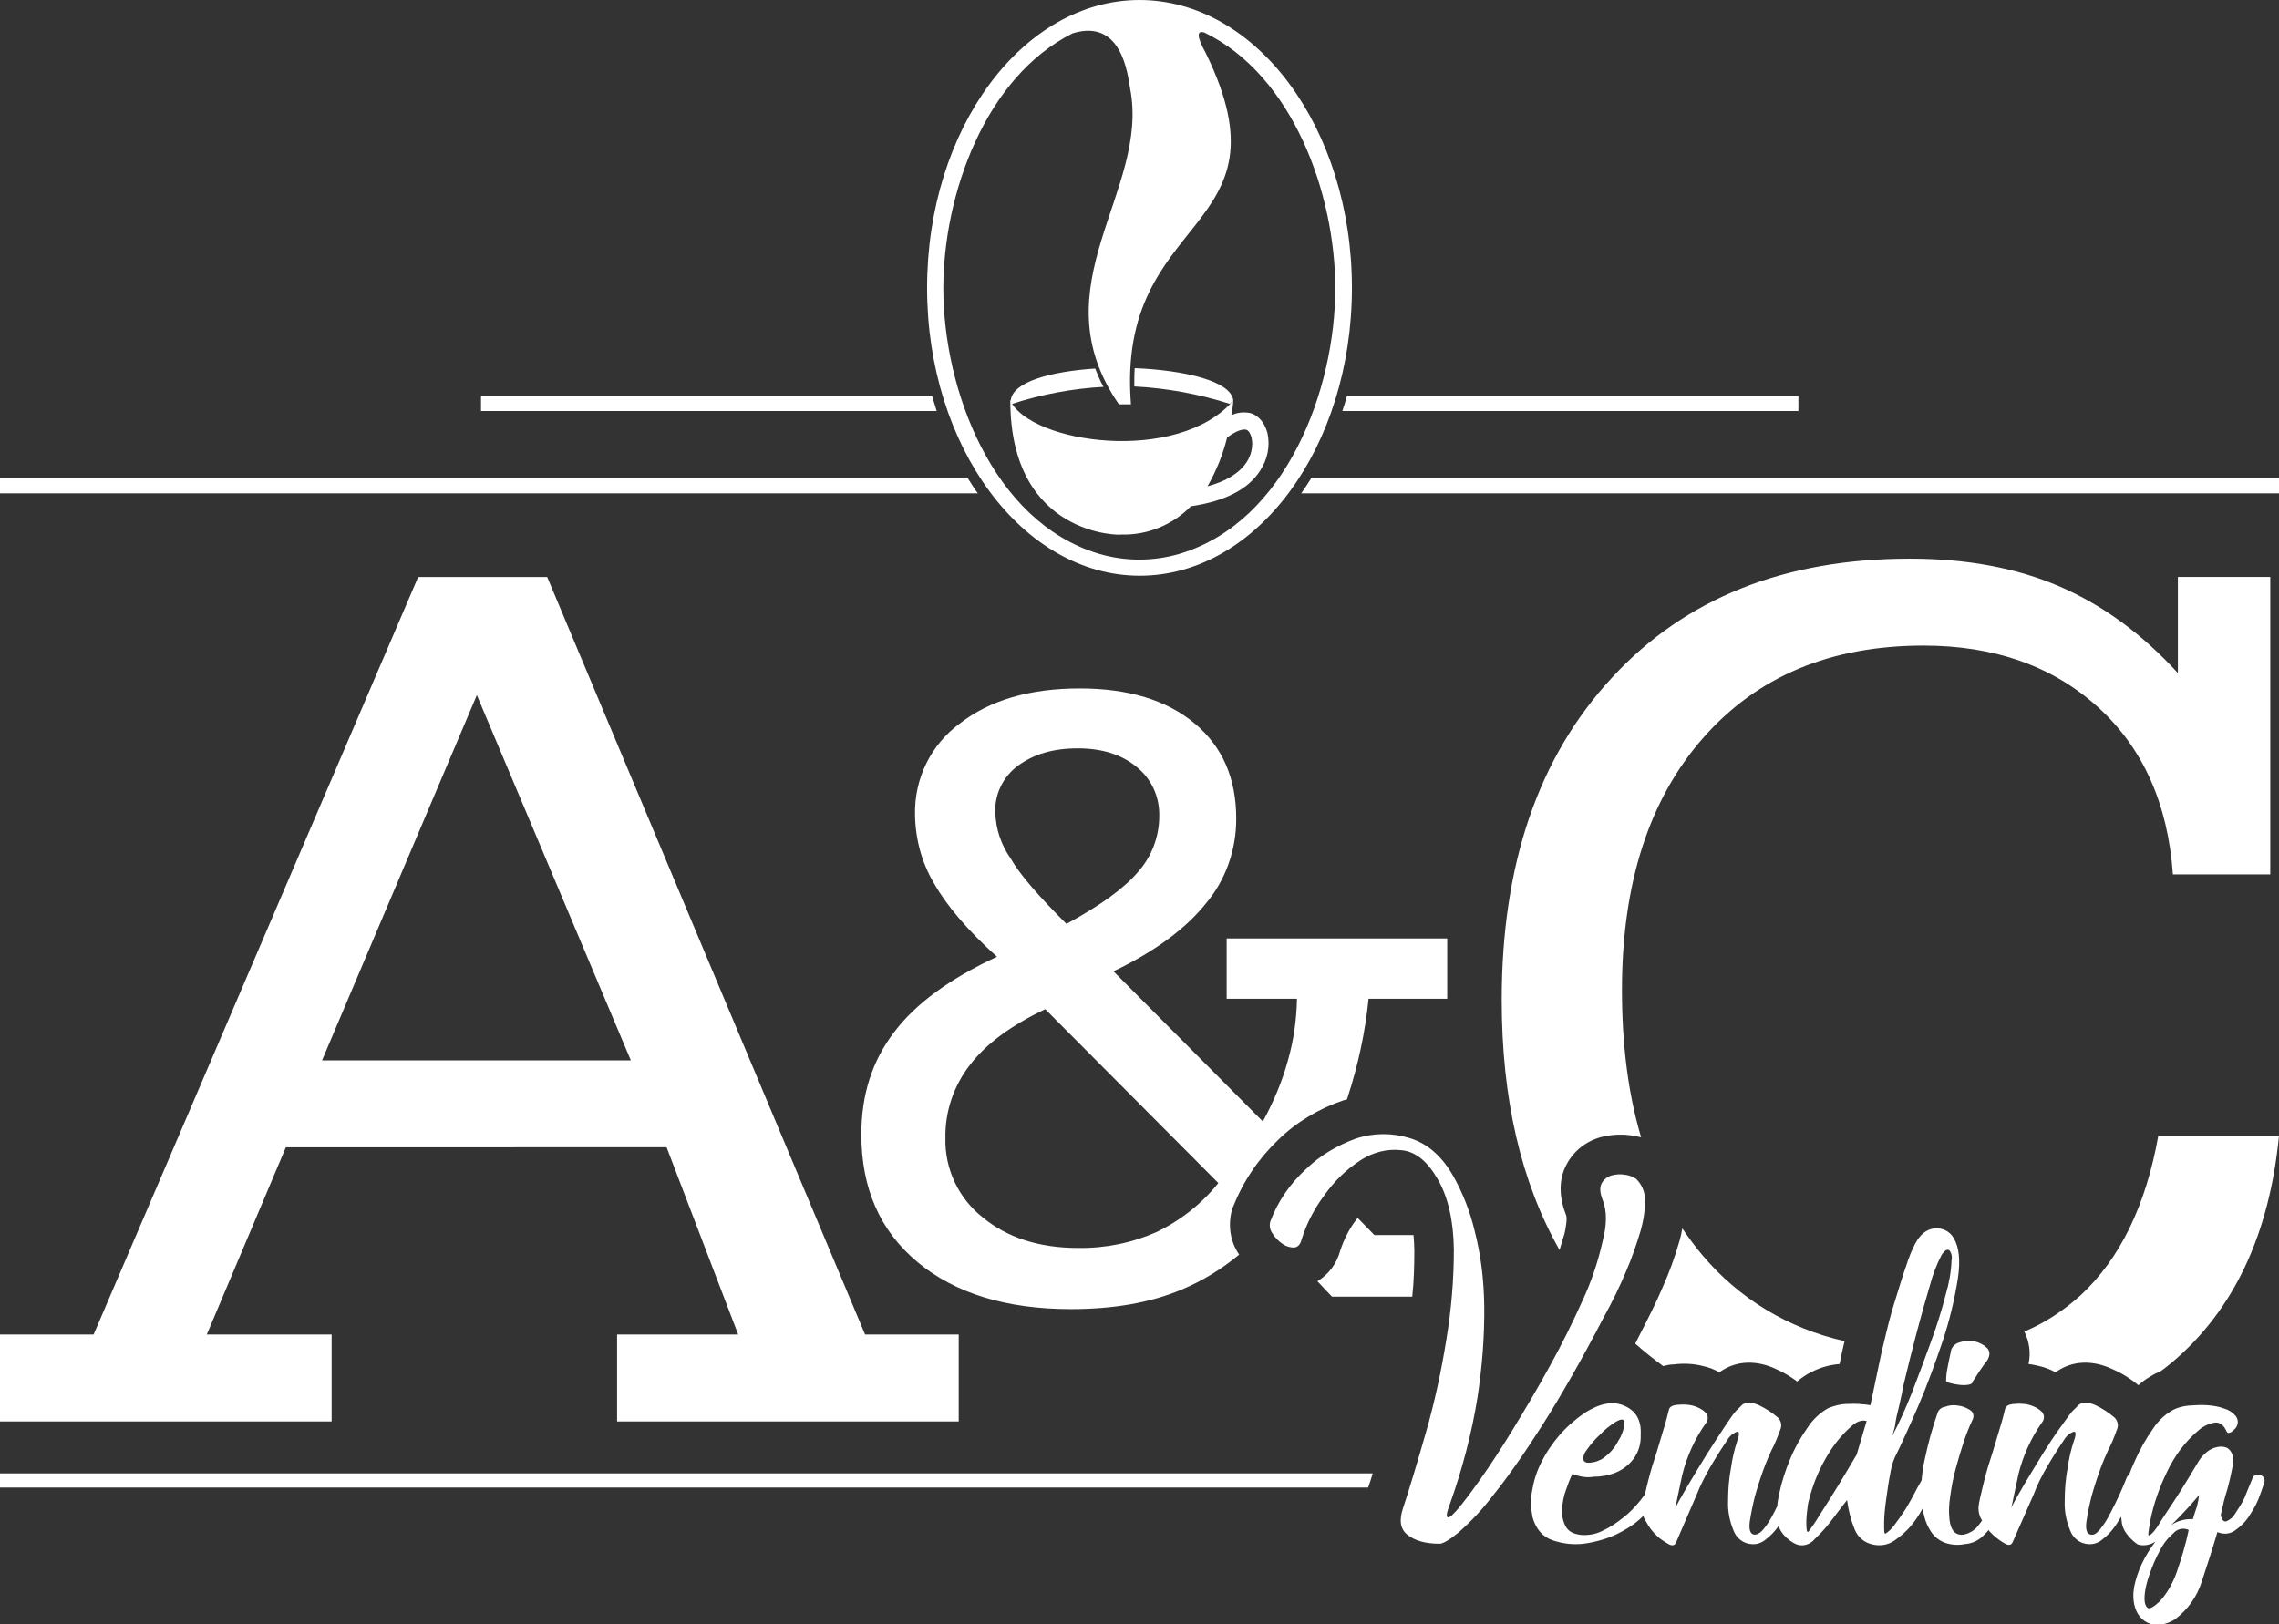 <?xml version="1.0" encoding="utf-8"?>
<!-- Generator: Adobe Illustrator 25.2.3, SVG Export Plug-In . SVG Version: 6.00 Build 0)  -->
<svg version="1.1" id="Livello_1" xmlns="http://www.w3.org/2000/svg" xmlns:xlink="http://www.w3.org/1999/xlink" x="0px" y="0px"
	 viewBox="0 0 547.7 390.5" style="enable-background:new 0 0 547.7 390.5;" xml:space="preserve">
<rect x="0" y="0" width="547.7" height="390.5" fill="#333333" stroke="none"/>
<style type="text/css">
	.st0{fill-rule:evenodd;clip-rule:evenodd;fill:#FFFFFF;}
	.st1{fill:#FFFFFF;}
</style>
<path class="st0" d="M257.8,8c-21.2,10.6-31.1,39-31.1,61.3c0,24.3,11.8,56.1,37.3,63.8c6.4,1.9,13.2,1.9,19.6,0
	c25.5-7.7,37.3-39.4,37.3-63.8c0-22.4-10-51.1-31.5-61.5c-2.8-0.8-0.4,3.5,0.4,5c21.4,43.8-21.7,37.7-18,84.4h-2.9
	c-19.7-28.5,7.5-51.2,2.7-75.9C271,17.8,269.6,4.4,257.8,8 M273.8,0c28.3,0,51.1,31,51.1,69.2s-22.8,69.2-51,69.2
	c-28.1,0-51.1-31-51.1-69.2S245.7,0,273.9,0L273.8,0z"/>
<path class="st1" d="M0,341.7v-20.9h22.5l78-182.1h31l76.4,182.1h22.5v20.9h-82.1v-20.9h29.1l-17.2-45H68.7l-19,45h30v20.9L0,341.7z
	 M251.2,242.6c-8.2,3.9-14.2,8.3-18.1,13.4c-3.9,5-6,11.2-5.9,17.5c-0.2,7.4,3.1,14.5,8.9,19.1c5.9,4.9,13.6,7.4,23,7.4
	c6.5,0.1,12.9-1.2,18.8-3.8c5.8-2.8,10.9-6.8,14.9-11.8L251.2,242.6z M297.8,301.6c-4.2,3.5-8.8,6.3-13.8,8.4
	c-7.6,3.2-16.5,4.7-26.6,4.7c-15.6,0-27.9-3.8-36.9-11.3c-9-7.5-13.5-17.7-13.5-30.7c0-9.5,2.6-17.7,7.9-24.6
	c5.2-6.9,13.5-12.9,24.7-18.1c-7.1-6.4-12.1-12.3-15.1-17.6c-3-5-4.5-10.7-4.6-16.5c-0.2-8.7,3.8-16.9,10.8-22
	c7.2-5.6,16.8-8.4,28.8-8.4c11.7,0,20.9,2.8,27.6,8.4c6.7,5.6,10,13.2,10,22.9c0,7.5-2.5,14.7-7.3,20.4c-4.8,6-12.2,11.5-22.2,16.3
	l35.9,36.1c2.5-4.6,4.6-9.5,6-14.6c1.4-4.9,2.1-9.9,2.2-14.9h-16.9v-14.5h53v14.5h-18.9c-0.8,8-2.5,15.9-5,23.6l-0.2,0.6l-0.8,0.2
	c-5.9,2-11.3,5.2-15.7,9.5c-4.7,4.5-8.4,9.9-10.8,16l-0.1,0.2l-0.1,0.2C295,294.3,295.6,298.4,297.8,301.6L297.8,301.6z
	 M320.1,311.7l-3.5-3.7c2.7-1.6,4.7-4.3,5.5-7.4c0.9-2.7,2.2-5.3,4-7.6l0.2-0.2l4,4.1h9.4c0.1,1.2,0.2,2.5,0.2,3.7
	c0,3.7-0.1,7.4-0.5,11.1L320.1,311.7z M256.3,222.1c8.1-4.4,13.8-8.5,17.2-12.5c3.3-3.7,5.1-8.5,5.1-13.4c0.1-4.6-1.8-8.9-5.4-11.8
	c-3.6-3-8.3-4.5-14.2-4.5c-5.9,0-10.6,1.4-14.4,4.2c-3.5,2.6-5.6,6.8-5.4,11.2c0.1,4,1.4,7.8,3.7,11.1
	C245.2,210.4,249.8,215.6,256.3,222.1L256.3,222.1z M374.8,300.5c-9.3-16.4-13.9-36.4-13.9-60.1c0-32.6,8.8-58.4,26.5-77.5
	c17.6-19.1,41.5-28.6,71.6-28.6c13.6,0,25.6,2.2,36,6.7c10.4,4.5,19.8,11.4,28.4,20.8v-23.1h22.2v71.5h-23.4
	c-1.2-17-7.2-30.4-18-40.2s-24.8-14.8-41.9-14.8c-22.4,0-40,7.4-53,22.2s-19.5,35-19.5,60.6c0,13.2,1.5,25,4.6,35.4
	c-0.9-0.2-1.8-0.4-2.7-0.5c-2.4-0.3-4.8-0.1-7.1,0.5c-3.5,1-6.4,3.3-8.1,6.5c-2.1,3.9-1.7,8.3-0.1,12.3c0.3,0.9-0.2,3.4-0.4,4.3
	C375.6,297.9,375.2,299.2,374.8,300.5L374.8,300.5z M399.7,328.4c-2.3-1.7-4.6-3.5-6.7-5.4l0.9-1.8c2-3.9,4-7.8,5.7-11.8
	c1.6-3.6,2.9-7.2,4-11c0.3-1,0.5-2,0.7-3.1c1.5,2.2,3.1,4.4,4.8,6.4c8.8,10.5,20.8,17.7,34.2,20.7l-0.1,0.4
	c-0.4,1.7-0.8,3.4-1.1,5.1c-2.3,0.2-4.6,0.8-6.7,1.9c-1.3,0.6-2.4,1.4-3.5,2.3c-1.6-1.2-3.3-2.2-5.1-3c-4.5-2.1-9.5-2.2-13.6,0.8
	c-1.2-0.7-2.5-1.2-3.9-1.5c-2.3-0.6-4.7-0.7-7.1-0.4C401.3,328,400.5,328.2,399.7,328.4L399.7,328.4z M518.7,273h29
	c-2.3,23.8-10.9,42-25.7,54.5c-0.9,0.7-1.8,1.5-2.7,2.1c-0.4,0.2-0.9,0.4-1.3,0.6c-1.5,0.8-2.9,1.7-4.1,2.8c-1.9-1.6-4-2.9-6.3-3.9
	c-4.5-2.1-9.5-2.2-13.6,0.8c-1.2-0.7-2.6-1.2-3.9-1.5c-0.9-0.2-1.7-0.4-2.6-0.5c0.6-2.6,0.2-5.4-1-7.8c5-2.1,9.5-5.1,13.5-8.7
	C509.5,302.6,515.7,289.8,518.7,273L518.7,273z M77.4,254.9h74.2l-37-87.8L77.4,254.9z"/>
<path class="st0" d="M0,354.2h329.9c-0.3,1.1-0.7,2.2-1.1,3.4H0V354.2z"/>
<path class="st1" d="M295.6,97.1c0.3-0.3,0.5-0.6,0.8-0.8c-0.5-4.7-11.7-7.3-23.7-7.8c-0.1,1.4-0.1,2.9-0.1,4.4
	C280.4,93.3,288.1,94.7,295.6,97.1 M294.9,97.7l0.2-0.2L294.9,97.7z M294.2,98.4l0.3-0.2L294.2,98.4z M293.4,99l0.3-0.2L293.4,99z
	 M292.7,99.6l0.3-0.2L292.7,99.6z M291.1,100.7l0.2-0.2L291.1,100.7z M288.4,102.2l0.4-0.2L288.4,102.2z M287.4,102.6l0.5-0.2
	L287.4,102.6z M286.5,103l0.5-0.2L286.5,103z M285.6,103.4l0.5-0.2L285.6,103.4z M284.7,103.7l0.5-0.2L284.7,103.7z M283.7,104
	l0.5-0.2L283.7,104z M282.7,104.3l0.5-0.2L282.7,104.3z M281.7,104.6l0.6-0.2L281.7,104.6z M280.7,104.8l0.5-0.1L280.7,104.8z
	 M279.7,105l0.5-0.1L279.7,105z M278.7,105.2l0.5-0.1L278.7,105.2z M273.4,105.9h0.6H273.4z M272.3,105.9h0.6H272.3z M261,105.4
	l0.4,0.1L261,105.4z M257.2,104.6l0.4,0.1L257.2,104.6z M251.1,102.8h0.1H251.1z M250.2,102.4l0.3,0.1L250.2,102.4z M249.5,102
	l0.3,0.1L249.5,102z M248.8,101.7l0.3,0.2L248.8,101.7z M248.1,101.3l0.3,0.2L248.1,101.3z M247.4,100.9c0.1,0.1,0.2,0.1,0.4,0.2
	c-0.1-0.1-0.2-0.1-0.3-0.2L247.4,100.9z M246.8,100.6l0.3,0.2L246.8,100.6z M246.2,100.2l0.3,0.2L246.2,100.2z M245.7,99.8l0.3,0.2
	L245.7,99.8z M245.2,99.3l0.3,0.2L245.2,99.3z M244.7,98.9l0.3,0.3L244.7,98.9z M244.2,98.5l0.3,0.3L244.2,98.5z M243.8,98l0.2,0.2
	L243.8,98z M243.5,97.6l0.1,0.2L243.5,97.6z M242.7,96.3c0.2,0.3,0.4,0.7,0.6,1l-0.1-0.2c7.1-2.3,14.5-3.7,22-4.1
	c-0.8-1.4-1.4-2.9-2-4.4c-10.7,0.7-19.9,3.2-20.3,7.7L242.7,96.3z"/>
<path class="st1" d="M294.9,105.2c-1,4.1-2.6,8-4.7,11.7c4.5-1.2,7.7-3.2,9.4-5.8c1.1-1.7,1.6-3.8,1.2-5.8c-0.2-0.8-0.6-1.8-1.3-2
	C298.3,103,296.3,104.1,294.9,105.2 M242.8,96.3c4.9,10.3,40.2,15.4,53.6,0c0,0-0.1,1.4-0.4,3.5c1.4-0.7,3-0.8,4.5-0.5
	c1.4,0.4,3.2,1.6,4.1,4.8c0.7,3.2,0,6.4-1.8,9.1c-2.8,4.4-8.4,7.3-16.6,8.5c-4.4,4.5-10.5,7-16.8,6.8
	C269.6,128.7,242.8,129.1,242.8,96.3L242.8,96.3z"/>
<path class="st0" d="M432.2,95.2H323.7c-0.3,1.2-0.7,2.4-1.1,3.6h109.6V95.2z M0,115h232.6c0.8,1.2,1.5,2.4,2.4,3.6H0V115z
	 M115.6,95.2H224c0.4,1.2,0.7,2.4,1.1,3.6H115.6V95.2z M547.7,115H315.1c-0.8,1.2-1.5,2.4-2.4,3.6h235L547.7,115z"/>
<path class="st1" d="M528.5,359.4c-0.6,0.7-1.5,1.8-2.8,3.2c-1.3,1.4-2.6,2.8-4,4.1c1.5-1.1,3.4-1.6,5.3-1.5c0.3-1,0.6-2,1-3.1
	C528.2,361.2,528.4,360.3,528.5,359.4 M526,367.8c-1.2-0.6-2.7-0.3-3.6,0.7c-1.4,1.2-2.5,2.6-3.3,4.2c-1,1.8-1.8,3.7-2.5,5.7
	c-0.6,1.7-1.1,3.5-1.2,5.3c-0.1,1.5,0.2,2.4,0.7,2.8s1.5-0.2,3-1.6c1.8-2,3.1-4.4,4-6.9C524.3,374.5,525.3,371.2,526,367.8
	L526,367.8z M541.2,355.7c0.3-1,0.9-1.4,1.9-1.1c0.8,0.1,1.3,0.9,1.1,1.6c0,0.1-0.1,0.3-0.1,0.4c-0.4,1.3-0.9,2.6-1.4,3.9
	c-0.6,1.5-1.5,2.9-2.4,4.3c-0.9,1.3-2,2.3-3.3,3.2c-1.2,0.8-2.7,0.9-4.1,0.3c-1.2,4.1-2.5,8.1-3.8,12c-1.1,3.5-3.3,6.6-6.3,8.9
	c-1.2,0.8-2.6,1.3-4,1.4c-1.3,0.1-2.5-0.3-3.5-1c-1.1-0.8-1.8-1.9-2.2-3.2c-0.5-1.6-0.5-3.3-0.2-5c0.4-1.9,1-3.7,1.8-5.4
	c0.9-1.9,2-3.7,3.3-5.4c-1.2,0.8-2.8,1.1-4.2,0.7c-0.9-0.6-1.7-1.3-2.4-2.2c-0.8-0.9-1.4-2.1-1.5-3.3c-0.3-2.2-0.1-4.4,0.4-6.6
	c0.6-2.8,1.6-5.5,2.8-8.1c1.2-2.7,2.6-5.2,4.3-7.6c1.3-2,3-3.6,5.1-4.7c1.1-0.5,2.3-0.8,3.5-0.9c1.5-0.1,2.9-0.2,4.4-0.1
	c1.4,0.1,2.8,0.3,4.1,0.8c1.1,0.3,2,0.9,2.8,1.8c0.8,1,0.6,2.4-0.3,3.2c-1,1-1.6,1.1-1.9,0.5c-0.7-1.6-1.7-2.3-3-2.1
	c-1.4,0.3-2.7,0.9-3.8,1.9c-3.2,2.7-5.7,6.1-7.5,9.9c-1.8,3.7-3.2,7.6-4,11.6c-0.3,1.8-0.5,2.9-0.5,3.4s0.3,0.4,1-0.3
	s1.4-1.8,2.3-3.3l3.1-4.7c1.1-1.7,2.2-3.4,3.2-5.1s1.9-3.1,2.6-4.3c0.5-0.8,1.1-1.4,1.8-2c0.7-0.6,1.5-1,2.4-1.2
	c0.8-0.2,1.6-0.2,2.4,0.1c0.8,0.4,1.4,1.3,1.5,2.2c0.2,0.7,0.2,1.4,0,2.1c-0.2,0.9-0.4,2-0.7,3.3c-0.3,1.2-0.6,2.5-1,3.7
	c-0.3,1-0.6,2.1-0.8,3.2c-0.3,1.2-0.4,1.8-0.4,1.8c0.3,1.2,0.8,1.6,1.4,1.4c0.9-0.4,1.6-1,2.1-1.9c0.8-1.2,1.6-2.4,2.2-3.7
	C540,358.6,540.6,357.1,541.2,355.7L541.2,355.7z M497.2,340.3c0.4-0.5,0.8-1.1,1.3-1.5l1.1-1.1c0.9-0.7,2.2-0.7,4,0.1
	c1.7,0.8,3.2,1.8,4.6,3c0.8,0.8,1,2,0.5,3c-0.6,1.7-1.3,3.4-2.1,4.9c-0.4,0.9-1.1,2.4-1.9,4.6c-0.8,2.2-1.5,4.4-2.1,6.6
	c-0.5,2-0.9,4-1.2,6c-0.2,1.8,0.1,2.8,1,3s1.5-0.3,2.4-1.4c1-1.2,1.8-2.6,2.5-4c0.8-1.5,1.5-3,2.2-4.5c0.7-1.5,1.1-2.6,1.4-3.3
	c0.4-1.2,1.1-1.7,2.1-1.6s1.2,0.7,0.8,1.9c-0.7,2-1.6,4-2.5,5.9c-0.9,1.7-1.9,3.4-3,5c-0.9,1.3-2,2.4-3.2,3.3c-0.9,0.7-2,1.1-3.2,1
	c-2-0.1-3.7-1.4-4.4-3.3c-0.9-2.2-1.4-4.6-1.3-7c0-2.7,0.2-5.4,0.7-8c0.3-2.2,0.8-4.4,1.5-6.5c0.6-1.6,0.5-2.4-0.1-2.2
	c-1,0.4-1.8,1.1-2.3,2c-1.3,1.9-2.7,4.1-4.1,6.5c-1.2,2.1-2.3,4.2-3.1,6.4l-5.1,11.6c-0.3,0.7-0.9,0.9-1.8,0.4
	c-1.1-0.6-2-1.3-2.9-2.1c-1.1-1-1.9-2.1-2.6-3.4c-0.7-1-1-2.3-0.9-3.5c0.1-1,0.5-2.6,1-4.7s1.1-4.4,1.9-6.8s1.4-4.7,2.1-6.9
	s1.1-3.9,1.4-5.1c0.2-0.6,0.8-1,2.1-1.1c1.2-0.1,2.4-0.1,3.6,0.2c1.1,0.3,2.2,0.8,3,1.6c0.8,0.7,0.8,1.9,0.1,2.7
	c-2.6,3.7-4.5,7.9-5.6,12.3c-0.8,3.8-1.4,6.5-1.7,8.1c0.6-1.3,1.3-2.5,2-3.7c1-1.8,2.2-3.7,3.5-5.9s2.7-4.4,4.2-6.7
	S496.1,341.9,497.2,340.3L497.2,340.3z M474.1,332.1c0,0.4-0.4,0.7-1.1,0.8c-0.7,0.1-1.5,0.1-2.2,0c-0.7-0.1-1.4-0.2-2.1-0.4
	c-0.7-0.2-1-0.4-1-0.5c0-1,0.1-2,0.3-3c0.2-1.2,0.5-2.5,0.8-3.9c0.1-1.2,1-2.1,2.1-2.4c1.2-0.4,2.5-0.5,3.7-0.2
	c1.1,0.2,2.2,0.8,3,1.6c0.7,0.8,0.7,1.9-0.2,3.2c-0.6,0.7-1.2,1.6-2,2.8C475,330.7,474.6,331.4,474.1,332.1L474.1,332.1z
	 M481.1,355.2c0.2-0.3,0.8-0.5,1.9-0.8s1.5,0,1.2,0.8c-0.5,1.6-1.1,3.3-1.8,4.8c-0.7,1.7-1.6,3.4-2.5,5c-0.9,1.5-2,3-3.3,4.2
	c-1.2,1.2-2.8,1.9-4.5,2c-1.5,0.3-3.1,0.2-4.6-0.3c-1.4-0.5-2.7-1.5-3.5-2.8c-0.7-1.1-1.2-2.2-1.5-3.4c-0.5-1.8-0.8-3.6-0.8-5.5
	c0-2.7,0.2-5.5,0.8-8.1c0.8-3.8,1.8-7.6,3.1-11.3c0.2-0.8,0.9-1.5,1.8-1.6c1-0.4,2.1-0.5,3.2-0.3c1,0.1,2,0.5,2.9,1.1
	c0.8,0.5,1,1.6,0.5,2.4c-0.8,1.7-1.5,3.5-2.1,5.3c-0.7,2.1-1.3,4.2-1.9,6.4c-0.6,2.1-1,4.3-1.3,6.5c-0.3,1.9-0.4,3.7-0.2,5.6
	c0.3,2.8,1.5,4,3.5,3.7c1.3-0.3,2.5-1,3.3-2c0.9-1.1,1.7-2.3,2.4-3.6c0.7-1.4,1.4-2.8,2-4.2C480.2,357.7,480.8,356.4,481.1,355.2
	L481.1,355.2z M448.6,341.6c-1.2-0.3-2.4,0.1-3.7,1.3c-2.5,2.2-4.6,4.9-6.2,7.8c-1.8,3.1-3.1,6.5-4,10c-0.2,0.7-0.3,1.6-0.4,2.5
	c-0.1,0.9-0.2,1.8-0.2,2.6c0,0.7,0,1.3,0.1,2c0.1,0.5,0.2,0.6,0.5,0.3c0.8-1.1,1.6-2.2,2.3-3.4c1-1.5,2-3.2,3.1-4.9s2.2-3.6,3.3-5.4
	s2-3.4,2.8-4.7L448.6,341.6z M455.8,340.5c-0.2,0.9-0.3,1.7-0.4,2.4c-0.2,0.8-0.4,1.6-0.7,2.4c1.8-3.4,3.3-6.8,4.7-10.3
	c1.6-4.1,3.1-8.2,4.6-12.3s2.7-7.9,3.6-11.5c0.8-2.7,1.3-5.4,1.4-8.2c0.2-0.8,0-1.8-0.5-2.4c-0.5-0.4-1.1-0.1-1.9,1.1
	c-1.2,2.3-2.1,4.7-2.8,7.3c-1.1,3.7-2.2,7.6-3.3,11.8c-1.1,4.2-2.1,8.2-3,12C456.8,336.4,456.2,339,455.8,340.5L455.8,340.5z
	 M462,355.4c0.4-0.7,1.3-0.9,2.1-0.5c0.8,0.4,1.1,0.9,0.8,1.6c-0.6,1.3-1.3,2.9-2.2,4.8c-0.8,1.8-1.9,3.6-3.2,5.2
	c-1.2,1.5-2.7,2.8-4.3,3.9c-1.5,1-3.3,1.3-5.1,0.9c-2-0.4-3.7-1.8-4.4-3.7c-0.9-2.2-1.5-4.6-1.8-7c-0.7,0.9-1.8,2.3-3.3,4.3
	c-1.3,1.8-2.8,3.5-4.4,5c-1.1,1.4-3,2-4.6,1.3c-1.1-0.5-2.1-1.3-2.9-2.2c-0.8-0.9-1.4-2.1-1.5-3.3c-0.3-2.2-0.1-4.5,0.4-6.7
	c0.6-2.8,1.5-5.6,2.6-8.2c1.1-2.7,2.5-5.2,4.2-7.6c1.3-2,3-3.6,5-4.7c1.5-0.6,3-1,4.6-1c1.8-0.1,3.7,0,5.5,0.3
	c0.9-4.2,1.8-8.5,2.7-12.8c1-4.2,1.9-8.1,3-11.6s2-6.6,2.9-9.1c0.6-1.9,1.3-3.7,2.2-5.4c1.2-2.2,2.7-3.4,4.6-3.6
	c1.9-0.2,3.7,0.7,4.6,2.3c1.3,2.1,1.7,5.4,1,9.9c-0.8,5-2,10-3.6,14.8c-1.8,5.3-3.7,10.6-5.9,15.7c-2.2,5.1-4.1,9.3-5.7,12.5
	c-0.5,1.2-0.8,2.4-1,3.6c-0.4,2-0.7,4.1-1,6.3c-0.3,2.2-0.5,4.1-0.5,5.8s0,2.5,0.3,2.5c0.8-0.5,1.5-1.2,2.1-2c1-1.3,1.9-2.6,2.8-4
	c0.9-1.5,1.7-2.9,2.4-4.3S461.8,356,462,355.4L462,355.4z M416.3,340.3c0.4-0.5,0.8-1.1,1.3-1.5l1.1-1.1c0.9-0.7,2.2-0.7,4,0.1
	c1.7,0.8,3.2,1.8,4.6,3c0.8,0.8,1,2,0.5,3c-0.6,1.7-1.3,3.4-2.1,4.9c-0.4,0.9-1.1,2.4-1.9,4.6s-1.5,4.4-2.1,6.6c-0.5,2-0.9,4-1.2,6
	c-0.2,1.8,0.1,2.8,1,3c0.7,0.1,1.5-0.3,2.4-1.4c1-1.2,1.8-2.6,2.5-4c0.8-1.5,1.5-3,2.2-4.5c0.7-1.5,1.1-2.6,1.4-3.3
	c0.4-1.2,1.1-1.7,2.1-1.6s1.2,0.7,0.8,1.9c-0.7,2-1.6,4-2.5,5.9c-0.9,1.7-1.9,3.4-3,5c-0.9,1.3-2,2.4-3.2,3.3c-0.9,0.7-2,1.1-3.2,1
	c-2-0.1-3.7-1.4-4.4-3.3c-0.9-2.2-1.4-4.6-1.3-7c0-2.7,0.2-5.4,0.7-8c0.3-2.2,0.8-4.4,1.5-6.5c0.6-1.6,0.5-2.4-0.1-2.2
	c-1,0.4-1.8,1.1-2.3,2c-1.3,1.9-2.7,4.1-4.1,6.5c-1.2,2.1-2.3,4.2-3.2,6.5l-5,11.6c-0.3,0.7-0.9,0.9-1.8,0.4c-1-0.6-2-1.2-2.8-2
	c-1.1-1-1.9-2.1-2.6-3.4c-0.7-1-1-2.3-0.9-3.5c0.1-1,0.5-2.6,1-4.7s1.1-4.4,1.9-6.8s1.4-4.7,2.1-6.9s1.1-3.9,1.4-5.1
	c0.2-0.6,0.8-1,2.1-1.1c1.2-0.1,2.4-0.1,3.6,0.2c1.1,0.3,2.2,0.8,3,1.6c0.8,0.7,0.8,1.9,0.1,2.7c0,0,0,0,0,0
	c-2.6,3.7-4.5,7.9-5.6,12.3c-0.8,3.8-1.4,6.5-1.7,8.1c0.6-1.3,1.3-2.5,2-3.7c1-1.8,2.2-3.7,3.5-5.9c1.3-2.2,2.7-4.4,4.2-6.7
	C413.9,343.8,415.2,341.9,416.3,340.3L416.3,340.3z M388.3,341.8c-1.4,0.9-2.7,1.9-3.8,3.1c-1.2,1.1-2.3,2.4-3.2,3.7
	c-0.5,0.6-0.8,1.3-0.8,2.1c0,0.4,0.3,0.8,0.8,0.9c0.6,0.1,1.1,0,1.7-0.1c0.6-0.1,1.3-0.4,1.9-0.7c1.7-1.1,3.1-2.6,4-4.4
	c0.8-1.2,1.3-2.6,1.5-4C390.5,341.1,389.9,340.9,388.3,341.8L388.3,341.8z M377.9,354.3c-0.6,1.2-1.1,2.5-1.5,3.7
	c-0.6,1.6-0.9,3.2-1,4.8c-0.1,1.4,0.2,2.9,0.9,4.2c0.7,1.2,1.9,1.8,3.8,2c1.7,0.1,3.5-0.2,5-1c1.8-0.8,3.4-1.9,4.9-3.1
	c1.6-1.2,3-2.7,4.3-4.3c1.2-1.5,2.2-3.1,3-4.8c0.2-1,1.2-1.7,2.2-1.4c0,0,0,0,0.1,0c1.1,0.2,1.5,0.7,1.2,1.4c-1,2.5-2.5,4.9-4.3,7
	c-1.6,1.8-3.4,3.4-5.4,4.6c-1.8,1.1-3.6,2-5.6,2.6c-1.6,0.5-3.3,0.9-4.9,1.1c-2.5,0.3-5,0-7.4-0.8c-2.4-0.8-4.1-2.7-4.9-5.6
	c-0.4-2.1-0.5-4.2-0.1-6.3c0.4-2.4,1.1-4.7,2.2-6.8c1.1-2.3,2.6-4.5,4.3-6.5c1.8-2.1,3.9-3.9,6.2-5.5c3.7-2.3,6.8-2.9,9.6-1.6
	c2.7,1.2,4,3.5,3.8,6.9c0.1,2.1-0.5,4.2-1.8,5.9c-1.1,1.4-2.5,2.5-4.2,3.2c-1.7,0.7-3.5,1-5.3,1C381.3,355.3,379.6,355,377.9,354.3z
	 M385.2,288.6c-0.7-1.8-0.8-3.1-0.3-4.1c0.5-0.9,1.3-1.6,2.3-1.9c1.1-0.3,2.2-0.4,3.3-0.2c0.9,0.1,1.8,0.4,2.6,0.9
	c1.4,1.3,2.2,3.1,2.2,4.9c0.1,2.6-0.3,5.1-1,7.6c-1,3.3-2.1,6.6-3.5,9.8c-1.5,3.6-3.3,7.3-5.4,11.1c-5.4,10.4-10.4,19.1-14.8,26
	s-8.4,12.6-11.8,16.8c-2.5,3.3-5.3,6.3-8.4,9c-2.2,1.8-3.7,2.6-4.4,2.6c-3.4,0-5.9-0.7-7.7-2.1c-1.8-1.4-2.1-3.5-1.1-6.5
	c1.6-4.8,3.4-10.9,5.5-18.2c2.1-7.3,3.7-14.8,4.9-22.3c1.2-7.2,1.8-14.4,1.8-21.7c-0.1-6.9-1.4-12.5-3.8-16.7
	c-2.5-4.4-5.4-6.8-8.8-7.1c-3.4-0.4-6.9,0.5-9.8,2.4c-3.4,2.2-6.3,5-8.7,8.4c-2.4,3.2-4.3,6.8-5.5,10.7c-0.3,1.2-0.9,1.8-1.8,1.9
	c-1,0-2-0.3-2.8-0.9c-1-0.7-1.8-1.5-2.4-2.5c-0.6-0.8-0.8-1.9-0.5-2.9c1.8-4.8,4.7-9,8.5-12.5c3.4-3.3,7.6-5.8,12.1-7.4
	c4.2-1.4,8.7-1.4,12.9-0.1c4.3,1.3,7.8,4.4,10.5,9.2c2.3,4.1,4,8.5,5.1,13.1c1.5,5.8,2.2,11.8,2.3,17.8c0.1,7.4-0.5,14.8-1.6,22.1
	c-1.4,8.8-3.7,17.5-6.7,25.9c-0.3,0.8-0.6,1.6-0.7,2.4c0,0.4,0.1,0.7,0.3,0.7c0.4-0.1,0.8-0.3,1.1-0.7c0.5-0.5,1-1,1.4-1.5
	c1-1.2,2.8-3.5,5.2-6.9c2.4-3.4,5.1-7.5,7.9-12.1s5.8-9.6,8.8-15.1c3-5.4,5.6-10.7,7.9-15.8c2.1-4.5,3.7-9.2,4.8-14.1
	C386.2,294.5,386.2,291.1,385.2,288.6L385.2,288.6z"/>
<script  xmlns="">
	(function(){class RuffleMimeType{constructor(a,b,c){this.type=a,this.description=b,this.suffixes=c}}class RuffleMimeTypeArray{constructor(a){this.__mimetypes=[],this.__named_mimetypes={};for(let b of a)this.install(b)}install(a){let b=this.__mimetypes.length;this.__mimetypes.push(a),this.__named_mimetypes[a.type]=a,this[a.type]=a,this[b]=a}item(a){return this.__mimetypes[a]}namedItem(a){return this.__named_mimetypes[a]}get length(){return this.__mimetypes.length}}class RufflePlugin extends RuffleMimeTypeArray{constructor(a,b,c,d){super(d),this.name=a,this.description=b,this.filename=c}install(a){a.enabledPlugin||(a.enabledPlugin=this),super.install(a)}}class RufflePluginArray{constructor(a){this.__plugins=[],this.__named_plugins={};for(let b of a)this.install(b)}install(a){let b=this.__plugins.length;this.__plugins.push(a),this.__named_plugins[a.name]=a,this[a.name]=a,this[b]=a}item(a){return this.__plugins[a]}namedItem(a){return this.__named_plugins[a]}get length(){return this.__plugins.length}}const FLASH_PLUGIN=new RufflePlugin(&quot;Shockwave Flash&quot;,&quot;Shockwave Flash 32.0 r0&quot;,&quot;ruffle.js&quot;,[new RuffleMimeType(&quot;application/futuresplash&quot;,&quot;Shockwave Flash&quot;,&quot;spl&quot;),new RuffleMimeType(&quot;application/x-shockwave-flash&quot;,&quot;Shockwave Flash&quot;,&quot;swf&quot;),new RuffleMimeType(&quot;application/x-shockwave-flash2-preview&quot;,&quot;Shockwave Flash&quot;,&quot;swf&quot;),new RuffleMimeType(&quot;application/vnd.adobe.flash-movie&quot;,&quot;Shockwave Flash&quot;,&quot;swf&quot;)]);function install_plugin(a){navigator.plugins.install||Object.defineProperty(navigator,&quot;plugins&quot;,{value:new RufflePluginArray(navigator.plugins),writable:!1}),navigator.plugins.install(a),0&lt;a.length&amp;&amp;!navigator.mimeTypes.install&amp;&amp;Object.defineProperty(navigator,&quot;mimeTypes&quot;,{value:new RuffleMimeTypeArray(navigator.mimeTypes),writable:!1});for(var b=0;b&lt;a.length;b+=1)navigator.mimeTypes.install(a[b])}install_plugin(FLASH_PLUGIN);})();
	</script>
<script  xmlns="">(function () { var ruffleRuntimePath = &quot;chrome-extension://kajnfloacekelnfgckmnnkeeaajfkeja/&quot;;
var obfuscatedEventPrefix = &quot;rufEvent74956541202&quot;;
(()=&gt;{&quot;use strict&quot;;var e={918:(e,t,n)=&gt;{n.r(t),n.d(t,{default:()=&gt;r});const r=n.p+&quot;40caf2b45c20a1522895df5ec7f369c3.wasm&quot;}},t={};function n(r){if(t[r])return t[r].exports;var i=t[r]={exports:{}};return e[r](i,i.exports,n),i.exports}n.d=(e,t)=&gt;{for(var r in t)n.o(t,r)&amp;&amp;!n.o(e,r)&amp;&amp;Object.defineProperty(e,r,{enumerable:!0,get:t[r]})},n.g=function(){if(&quot;object&quot;==typeof globalThis)return globalThis;try{return this||new Function(&quot;return this&quot;)()}catch(e){if(&quot;object&quot;==typeof window)return window}}(),n.o=(e,t)=&gt;Object.prototype.hasOwnProperty.call(e,t),n.r=e=&gt;{&quot;undefined&quot;!=typeof Symbol&amp;&amp;Symbol.toStringTag&amp;&amp;Object.defineProperty(e,Symbol.toStringTag,{value:&quot;Module&quot;}),Object.defineProperty(e,&quot;__esModule&quot;,{value:!0})},n.p=&quot;&quot;,(()=&gt;{const e=&quot;undefined&quot;!=typeof AudioContext?AudioContext:webkitAudioContext;let t;const r=new Array(32).fill(void 0);function i(e){return r[e]}r.push(void 0,null,!0,!1);let o=r.length;function a(e){const t=i(e);return function(e){e&lt;36||(r[e]=o,o=e)}(e),t}function c(e){o===r.length&amp;&amp;r.push(r.length+1);const t=o;return o=r[t],r[t]=e,t}let s=new TextDecoder(&quot;utf-8&quot;,{ignoreBOM:!0,fatal:!0});s.decode();let u=null;function _(){return null!==u&amp;&amp;u.buffer===t.memory.buffer||(u=new Uint8Array(t.memory.buffer)),u}function l(e,t){return s.decode(_().subarray(e,e+t))}let f=0,b=new TextEncoder(&quot;utf-8&quot;);const d=&quot;function&quot;==typeof b.encodeInto?function(e,t){return b.encodeInto(e,t)}:function(e,t){const n=b.encode(e);return t.set(n),{read:e.length,written:n.length}};function g(e,t,n){if(void 0===n){const n=b.encode(e),r=t(n.length);return _().subarray(r,r+n.length).set(n),f=n.length,r}let r=e.length,i=t(r);const o=_();let a=0;for(;a&lt;r;a++){const t=e.charCodeAt(a);if(t&gt;127)break;o[i+a]=t}if(a!==r){0!==a&amp;&amp;(e=e.slice(a)),i=n(i,r,r=a+3*e.length);const t=_().subarray(i+a,i+r);a+=d(e,t).written}return f=a,i}let w=null;function h(){return null!==w&amp;&amp;w.buffer===t.memory.buffer||(w=new Int32Array(t.memory.buffer)),w}function p(e){return null==e}let m=null;function y(e){const t=typeof e;if(&quot;number&quot;==t||&quot;boolean&quot;==t||null==e)return`${e}`;if(&quot;string&quot;==t)return`&quot;${e}&quot;`;if(&quot;symbol&quot;==t){const t=e.description;return null==t?&quot;Symbol&quot;:`Symbol(${t})`}if(&quot;function&quot;==t){const t=e.name;return&quot;string&quot;==typeof t&amp;&amp;t.length&gt;0?`Function(${t})`:&quot;Function&quot;}if(Array.isArray(e)){const t=e.length;let n=&quot;[&quot;;t&gt;0&amp;&amp;(n+=y(e[0]));for(let r=1;r&lt;t;r++)n+=&quot;, &quot;+y(e[r]);return n+=&quot;]&quot;,n}const n=/\[object ([^\]]+)\]/.exec(toString.call(e));let r;if(!(n.length&gt;1))return toString.call(e);if(r=n[1],&quot;Object&quot;==r)try{return&quot;Object(&quot;+JSON.stringify(e)+&quot;)&quot;}catch(e){return&quot;Object&quot;}return e instanceof Error?`${e.name}: ${e.message}\n${e.stack}`:r}function v(e,n,r,i){const o={a:e,b:n,cnt:1,dtor:r},a=(...e)=&gt;{o.cnt++;const n=o.a;o.a=0;try{return i(n,o.b,...e)}finally{0==--o.cnt?t.__wbindgen_export_2.get(o.dtor)(n,o.b):o.a=n}};return a.original=o,a}function x(e,n,r){t._dyn_core__ops__function__FnMut__A____Output___R_as_wasm_bindgen__closure__WasmClosure___describe__invoke__h0eb418e044fe8e5c(e,n,c(r))}function k(e,n,r){t._dyn_core__ops__function__FnMut__A____Output___R_as_wasm_bindgen__closure__WasmClosure___describe__invoke__h0eb418e044fe8e5c(e,n,c(r))}function C(e,n,r){t._dyn_core__ops__function__FnMut__A____Output___R_as_wasm_bindgen__closure__WasmClosure___describe__invoke__h0eb418e044fe8e5c(e,n,c(r))}function E(e,n,r){t._dyn_core__ops__function__FnMut__A____Output___R_as_wasm_bindgen__closure__WasmClosure___describe__invoke__h0eb418e044fe8e5c(e,n,c(r))}function I(e,n,r){t._dyn_core__ops__function__FnMut__A____Output___R_as_wasm_bindgen__closure__WasmClosure___describe__invoke__h0eb418e044fe8e5c(e,n,c(r))}function S(e,n){t._dyn_core__ops__function__FnMut_____Output___R_as_wasm_bindgen__closure__WasmClosure___describe__invoke__hf43929b52814893c(e,n)}function A(e,n,r){t._dyn_core__ops__function__FnMut__A____Output___R_as_wasm_bindgen__closure__WasmClosure___describe__invoke__h291967fc56df1dbd(e,n,r)}function F(e,n,r){t._dyn_core__ops__function__FnMut__A____Output___R_as_wasm_bindgen__closure__WasmClosure___describe__invoke__h0eb418e044fe8e5c(e,n,c(r))}function R(e,n,r){t._dyn_core__ops__function__FnMut__A____Output___R_as_wasm_bindgen__closure__WasmClosure___describe__invoke__h82a10ca5ab1cea38(e,n,c(r))}let P=null;function O(e,n){return(null!==P&amp;&amp;P.buffer===t.memory.buffer||(P=new Float32Array(t.memory.buffer)),P).subarray(e/4,e/4+n)}let T=32;function j(e){if(1==T)throw new Error(&quot;out of js stack&quot;);return r[--T]=e,T}let M=null;function L(e,t){return _().subarray(e/1,e/1+t)}function N(e){return function(){try{return e.apply(this,arguments)}catch(e){t.__wbindgen_exn_store(c(e))}}}class B{static __wrap(e){const t=Object.create(B.prototype);return t.ptr=e,t}free(){const e=this.ptr;this.ptr=0,t.__wbg_ruffle_free(e)}constructor(e,n,i,o){try{var a=t.ruffle_new(c(e),c(n),i,j(o));return B.__wrap(a)}finally{r[T++]=void 0}}stream_from(e,n){try{var i=g(e,t.__wbindgen_malloc,t.__wbindgen_realloc),o=f;t.ruffle_stream_from(this.ptr,i,o,j(n))}finally{r[T++]=void 0}}load_data(e,n){try{t.ruffle_load_data(this.ptr,c(e),j(n))}finally{r[T++]=void 0}}play(){t.ruffle_play(this.ptr)}pause(){t.ruffle_pause(this.ptr)}destroy(){t.ruffle_destroy(this.ptr)}call_exposed_callback(e,n){var r=g(e,t.__wbindgen_malloc,t.__wbindgen_realloc),i=f,o=function(e,n){const r=n(4*e.length),i=(null!==M&amp;&amp;M.buffer===t.memory.buffer||(M=new Uint32Array(t.memory.buffer)),M);for(let t=0;t&lt;e.length;t++)i[r/4+t]=c(e[t]);return f=e.length,r}(n,t.__wbindgen_malloc),s=f;return a(t.ruffle_call_exposed_callback(this.ptr,r,i,o,s))}set_trace_observer(e){t.ruffle_set_trace_observer(this.ptr,c(e))}audio_context(){return a(t.ruffle_audio_context(this.ptr))}}const W=async function r(o){void 0===o&amp;&amp;(o=&quot;file:///home/runner/work/ruffle/ruffle/web/packages/core/pkg/ruffle_web.js&quot;.replace(/\.js$/,&quot;_bg.wasm&quot;));const s={wbg:{}};s.wbg.__wbindgen_object_drop_ref=function(e){a(e)},s.wbg.__wbindgen_object_clone_ref=function(e){return c(i(e))},s.wbg.__wbindgen_cb_drop=function(e){const t=a(e).original;return 1==t.cnt--&amp;&amp;(t.a=0,!0)},s.wbg.__wbg_copyToAudioBuffer_58f244be94bac1d2=function(e,t,n,r,o){var a,c,s;a=i(e),c=0===t?void 0:O(t,n),s=0===r?void 0:O(r,o),c&amp;&amp;a.getChannelData(0).set(c),s&amp;&amp;a.getChannelData(1).set(s)},s.wbg.__wbindgen_string_new=function(e,t){return c(l(e,t))},s.wbg.__wbg_new_df6e6ab7a65c4c4d=function(e,t){return c(new Error(l(e,t)))},s.wbg.__wbg_panic_bbc809dd04a12c60=function(e,t){i(e).panic(i(t))},s.wbg.__wbindgen_is_function=function(e){return&quot;function&quot;==typeof i(e)},s.wbg.__wbindgen_json_serialize=function(e,n){const r=i(n);var o=g(JSON.stringify(void 0===r?null:r),t.__wbindgen_malloc,t.__wbindgen_realloc),a=f;h()[e/4+1]=a,h()[e/4+0]=o},s.wbg.__wbg_isFullscreen_96b85640554e160d=function(e){return i(e).isFullscreen},s.wbg.__wbg_displayMessage_c57c20204892da2b=function(e,t,n){i(e).displayMessage(l(t,n))},s.wbg.__wbg_onCallbackAvailable_3a48fae397926c96=function(e,t,n){i(e).onCallbackAvailable(l(t,n))},s.wbg.__wbindgen_number_new=function(e){return c(e)},s.wbg.__wbg_new_59cb74e423758ede=function(){return c(new Error)},s.wbg.__wbg_stack_558ba5917b466edd=function(e,n){var r=g(i(n).stack,t.__wbindgen_malloc,t.__wbindgen_realloc),o=f;h()[e/4+1]=o,h()[e/4+0]=r},s.wbg.__wbg_error_4bb6c2a97407129a=function(e,n){t.__wbindgen_free(e,n)},s.wbg.__wbindgen_is_undefined=function(e){return void 0===i(e)},s.wbg.__wbg_instanceof_WebGl2RenderingContext_9818b789249374d3=function(e){return i(e)instanceof WebGL2RenderingContext},s.wbg.__wbg_bindVertexArray_569f8b5466293fb0=function(e,t){i(e).bindVertexArray(i(t))},s.wbg.__wbg_blitFramebuffer_4b472bb45062bd6e=function(e,t,n,r,o,a,c,s,u,_,l){i(e).blitFramebuffer(t,n,r,o,a,c,s,u,_&gt;&gt;&gt;0,l&gt;&gt;&gt;0)},s.wbg.__wbg_createVertexArray_1f35f6d163bbae13=function(e){var t=i(e).createVertexArray();return p(t)?0:c(t)},s.wbg.__wbg_renderbufferStorageMultisample_0426ba65de4885db=function(e,t,n,r,o,a){i(e).renderbufferStorageMultisample(t&gt;&gt;&gt;0,n,r&gt;&gt;&gt;0,o,a)},s.wbg.__wbg_texImage2D_79c0e000ef5e1b0a=N((function(e,t,n,r,o,a,c,s,u,_,l){i(e).texImage2D(t&gt;&gt;&gt;0,n,r,o,a,c,s&gt;&gt;&gt;0,u&gt;&gt;&gt;0,0===_?void 0:L(_,l))})),s.wbg.__wbg_bindFramebuffer_4a37c2a7678c0994=function(e,t,n){i(e).bindFramebuffer(t&gt;&gt;&gt;0,i(n))},s.wbg.__wbg_bindRenderbuffer_203ad50a30ad3c0d=function(e,t,n){i(e).bindRenderbuffer(t&gt;&gt;&gt;0,i(n))},s.wbg.__wbg_bindTexture_f3ab6393f75a763f=function(e,t,n){i(e).bindTexture(t&gt;&gt;&gt;0,i(n))},s.wbg.__wbg_createFramebuffer_d01ac1b4f7c704e5=function(e){var t=i(e).createFramebuffer();return p(t)?0:c(t)},s.wbg.__wbg_createRenderbuffer_c008c3bb50dfff9d=function(e){var t=i(e).createRenderbuffer();return p(t)?0:c(t)},s.wbg.__wbg_createTexture_151a385cd028c893=function(e){var t=i(e).createTexture();return p(t)?0:c(t)},s.wbg.__wbg_deleteFramebuffer_acd92acda81356e9=function(e,t){i(e).deleteFramebuffer(i(t))},s.wbg.__wbg_deleteRenderbuffer_b67ff9026d2be0fd=function(e,t){i(e).deleteRenderbuffer(i(t))},s.wbg.__wbg_deleteTexture_125ab82d8330e268=function(e,t){i(e).deleteTexture(i(t))},s.wbg.__wbg_framebufferRenderbuffer_5293612146bd869a=function(e,t,n,r,o){i(e).framebufferRenderbuffer(t&gt;&gt;&gt;0,n&gt;&gt;&gt;0,r&gt;&gt;&gt;0,i(o))},s.wbg.__wbg_framebufferTexture2D_5b8575bda5aeceeb=function(e,t,n,r,o,a){i(e).framebufferTexture2D(t&gt;&gt;&gt;0,n&gt;&gt;&gt;0,r&gt;&gt;&gt;0,i(o),a)},s.wbg.__wbg_getError_609a7fa815fd3d84=function(e){return i(e).getError()},s.wbg.__wbg_getParameter_be1e4b3ba2c0c339=N((function(e,t){return c(i(e).getParameter(t&gt;&gt;&gt;0))})),s.wbg.__wbg_texParameteri_6e7ba8c54bb639f2=function(e,t,n,r){i(e).texParameteri(t&gt;&gt;&gt;0,n&gt;&gt;&gt;0,r)},s.wbg.__wbg_instanceof_Window_49f532f06a9786ee=function(e){return i(e)instanceof Window},s.wbg.__wbg_document_c0366b39e4f4c89a=function(e){var t=i(e).document;return p(t)?0:c(t)},s.wbg.__wbg_location_c1e50a6e4c53d45c=function(e){return c(i(e).location)},s.wbg.__wbg_navigator_95ba9cd684cf90aa=function(e){return c(i(e).navigator)},s.wbg.__wbg_devicePixelRatio_268c49438a600d53=function(e){return i(e).devicePixelRatio},s.wbg.__wbg_performance_87e4f3b6f966469f=function(e){var t=i(e).performance;return p(t)?0:c(t)},s.wbg.__wbg_localStorage_a6fd83fc300473fc=N((function(e){var t=i(e).localStorage;return p(t)?0:c(t)})),s.wbg.__wbg_cancelAnimationFrame_60f9cf59ec1c0125=N((function(e,t){i(e).cancelAnimationFrame(t)})),s.wbg.__wbg_focus_ab7792954990fdb9=N((function(e){i(e).focus()})),s.wbg.__wbg_open_f355af0fd051a9d8=N((function(e,t,n,r,o){var a=i(e).open(l(t,n),l(r,o));return p(a)?0:c(a)})),s.wbg.__wbg_requestAnimationFrame_ef0e2294dc8b1088=N((function(e,t){return i(e).requestAnimationFrame(i(t))})),s.wbg.__wbg_fetch_f532e04b8fe49aa0=function(e,t){return c(i(e).fetch(i(t)))},s.wbg.__wbg_destination_4b8bc48ce4ebcd6c=function(e){return c(i(e).destination)},s.wbg.__wbg_sampleRate_0d2637cc084b2eaf=function(e){return i(e).sampleRate},s.wbg.__wbg_currentTime_1bc83619afbf9e72=function(e){return i(e).currentTime},s.wbg.__wbg_new_2f70ca6da1976429=N((function(){return c(new e)})),s.wbg.__wbg_suspend_ad6a97ee4bac3247=N((function(e){return c(i(e).suspend())})),s.wbg.__wbg_createBuffer_48e051aa20c4ba3e=N((function(e,t,n,r){return c(i(e).createBuffer(t&gt;&gt;&gt;0,n&gt;&gt;&gt;0,r))})),s.wbg.__wbg_createBufferSource_0e160528349a924b=N((function(e){return c(i(e).createBufferSource())})),s.wbg.__wbg_createChannelMerger_8e8d29d53323df91=N((function(e,t){return c(i(e).createChannelMerger(t&gt;&gt;&gt;0))})),s.wbg.__wbg_createChannelSplitter_10fc5fe404818afc=N((function(e,t){return c(i(e).createChannelSplitter(t&gt;&gt;&gt;0))})),s.wbg.__wbg_createGain_a6211e4c615a1141=N((function(e){return c(i(e).createGain())})),s.wbg.__wbg_createScriptProcessor_e755612398f80dd4=N((function(e,t,n,r){return c(i(e).createScriptProcessor(t&gt;&gt;&gt;0,n&gt;&gt;&gt;0,r&gt;&gt;&gt;0))})),s.wbg.__wbg_decodeAudioData_1a1e91ec5cd60d59=N((function(e,t,n,r){return c(i(e).decodeAudioData(i(t),i(n),i(r)))})),s.wbg.__wbg_resume_6dd89ae2f9b0bef3=N((function(e){return c(i(e).resume())})),s.wbg.__wbg_linearRampToValueAtTime_02ce948b9b4323e0=N((function(e,t,n){return c(i(e).linearRampToValueAtTime(t,n))})),s.wbg.__wbg_setValueAtTime_788b65cf85b7ba6a=N((function(e,t,n){return c(i(e).setValueAtTime(t,n))})),s.wbg.__wbg_userAgent_b9c7a338061adca8=N((function(e,n){var r=g(i(n).userAgent,t.__wbindgen_malloc,t.__wbindgen_realloc),o=f;h()[e/4+1]=o,h()[e/4+0]=r})),s.wbg.__wbg_baseURI_1fe61dc0a39a61ed=N((function(e,n){var r=i(n).baseURI,o=p(r)?0:g(r,t.__wbindgen_malloc,t.__wbindgen_realloc),a=f;h()[e/4+1]=a,h()[e/4+0]=o})),s.wbg.__wbg_appendChild_7c45aeccd496f2a5=N((function(e,t){return c(i(e).appendChild(i(t)))})),s.wbg.__wbg_removeChild_1e1942a296b255c1=N((function(e,t){return c(i(e).removeChild(i(t)))})),s.wbg.__wbg_gain_688543a4eee1eece=function(e){return c(i(e).gain)},s.wbg.__wbg_protocol_791396029743ce88=N((function(e,n){var r=g(i(n).protocol,t.__wbindgen_malloc,t.__wbindgen_realloc),o=f;h()[e/4+1]=o,h()[e/4+0]=r})),s.wbg.__wbg_assign_8948549eb7c584b7=N((function(e,t,n){i(e).assign(l(t,n))})),s.wbg.__wbg_new_0af3e1641443f13d=N((function(){return c(new Path2D)})),s.wbg.__wbg_addPath_0b9c6299797f0772=function(e,t,n){i(e).addPath(i(t),i(n))},s.wbg.__wbg_closePath_6e9529e4d6da5e83=function(e){i(e).closePath()},s.wbg.__wbg_lineTo_2157bf4d1b0ce0d3=function(e,t,n){i(e).lineTo(t,n)},s.wbg.__wbg_moveTo_fb2215902520c649=function(e,t,n){i(e).moveTo(t,n)},s.wbg.__wbg_quadraticCurveTo_9c392c57a794a2d2=function(e,t,n,r,o){i(e).quadraticCurveTo(t,n,r,o)},s.wbg.__wbg_get_29a9ce40981b8710=N((function(e,n,r,o){var a=i(n)[l(r,o)],c=p(a)?0:g(a,t.__wbindgen_malloc,t.__wbindgen_realloc),s=f;h()[e/4+1]=s,h()[e/4+0]=c})),s.wbg.__wbg_set_13ecdf3c7967382d=N((function(e,t,n,r,o){i(e)[l(t,n)]=l(r,o)})),s.wbg.__wbg_delete_2c0adda5d0edea03=N((function(e,t,n){delete i(e)[l(t,n)]})),s.wbg.__wbg_length_da24898717a463e0=function(e){return i(e).length},s.wbg.__wbg_setProperty_46b9bd1b0fad730b=N((function(e,t,n,r,o){i(e).setProperty(l(t,n),l(r,o))})),s.wbg.__wbg_offsetX_4bd8c9fcb457cf0b=function(e){return i(e).offsetX},s.wbg.__wbg_offsetY_0dde12490e8ebfba=function(e){return i(e).offsetY},s.wbg.__wbg_button_9e74bd912190b055=function(e){return i(e).button},s.wbg.__wbg_instanceof_SvgsvgElement_aa3f79a2638c5f44=function(e){return i(e)instanceof SVGSVGElement},s.wbg.__wbg_createSVGMatrix_9088b605b3cbb935=function(e){return c(i(e).createSVGMatrix())},s.wbg.__wbg_connect_607a0c51b546a3db=N((function(e,t){return c(i(e).connect(i(t)))})),s.wbg.__wbg_connect_a4236fe1b645b8fb=N((function(e,t,n){return c(i(e).connect(i(t),n&gt;&gt;&gt;0))})),s.wbg.__wbg_connect_db97a7bc9cd258c6=N((function(e,t,n,r){return c(i(e).connect(i(t),n&gt;&gt;&gt;0,r&gt;&gt;&gt;0))})),s.wbg.__wbg_disconnect_1f5d0443b0bca9c8=N((function(e){i(e).disconnect()})),s.wbg.__wbg_outputBuffer_1fc843f5ddfd743b=N((function(e){return c(i(e).outputBuffer)})),s.wbg.__wbg_setTransform_041d67e3d6972fd7=function(e,t){i(e).setTransform(i(t))},s.wbg.__wbg_bindVertexArrayOES_17e98f43d896f40b=function(e,t){i(e).bindVertexArrayOES(i(t))},s.wbg.__wbg_createVertexArrayOES_393e00fa6f931f59=function(e){var t=i(e).createVertexArrayOES();return p(t)?0:c(t)},s.wbg.__wbg_seta_6c309b33d9a4fb29=function(e,t){i(e).a=t},s.wbg.__wbg_setb_378147d7ba767ab1=function(e,t){i(e).b=t},s.wbg.__wbg_setc_cc36b264b7a1ae60=function(e,t){i(e).c=t},s.wbg.__wbg_setd_998c5989f5780653=function(e,t){i(e).d=t},s.wbg.__wbg_sete_42bf2f390f25e536=function(e,t){i(e).e=t},s.wbg.__wbg_setf_df5aef1469b0c50b=function(e,t){i(e).f=t},s.wbg.__wbg_deltaY_2722120e563d3160=function(e){return i(e).deltaY},s.wbg.__wbg_deltaMode_3db3c9c4bedf191d=function(e){return i(e).deltaMode},s.wbg.__wbg_setbuffer_8c396e74724eda12=function(e,t){i(e).buffer=i(t)},s.wbg.__wbg_setloop_1e141edefc26db22=function(e,t){i(e).loop=0!==t},s.wbg.__wbg_setloopStart_4162b0a533fbc0d5=function(e,t){i(e).loopStart=t},s.wbg.__wbg_setloopEnd_e81eb72ea2277d88=function(e,t){i(e).loopEnd=t},s.wbg.__wbg_setonended_f6f3e04e13c07db4=function(e,t){i(e).onended=i(t)},s.wbg.__wbg_start_f5e66921db9afaee=N((function(e){i(e).start()})),s.wbg.__wbg_start_0237410bb20c6213=N((function(e,t,n){i(e).start(t,n)})),s.wbg.__wbg_stop_5765c7cac3ec1564=N((function(e,t){i(e).stop(t)})),s.wbg.__wbg_instanceof_HtmlFormElement_26283084b0956b17=function(e){return i(e)instanceof HTMLFormElement},s.wbg.__wbg_submit_121b8e3bd960f229=N((function(e){i(e).submit()})),s.wbg.__wbg_pointerId_602db5c989b38cc0=function(e){return i(e).pointerId},s.wbg.__wbg_instanceof_Response_f52c65c389890639=function(e){return i(e)instanceof Response},s.wbg.__wbg_arrayBuffer_0ba17dfaad804b6f=N((function(e){return c(i(e).arrayBuffer())})),s.wbg.__wbg_key_d9b602f48baca7bc=function(e,n){var r=g(i(n).key,t.__wbindgen_malloc,t.__wbindgen_realloc),o=f;h()[e/4+1]=o,h()[e/4+0]=r},s.wbg.__wbg_code_cbf76ad384ae1179=function(e,n){var r=g(i(n).code,t.__wbindgen_malloc,t.__wbindgen_realloc),o=f;h()[e/4+1]=o,h()[e/4+0]=r},s.wbg.__wbg_now_7628760b7b640632=function(e){return i(e).now()},s.wbg.__wbg_newwithstrandinit_11debb554792e043=N((function(e,t,n){return c(new Request(l(e,t),i(n)))})),s.wbg.__wbg_setonaudioprocess_66d0b1fa0dd39606=function(e,t){i(e).onaudioprocess=i(t)},s.wbg.__wbg_body_c8cb19d760637268=function(e){var t=i(e).body;return p(t)?0:c(t)},s.wbg.__wbg_createElement_99351c8bf0efac6e=N((function(e,t,n){return c(i(e).createElement(l(t,n)))})),s.wbg.__wbg_createElementNS_a7ef126eff5022c2=N((function(e,t,n,r,o){return c(i(e).createElementNS(0===t?void 0:l(t,n),l(r,o)))})),s.wbg.__wbg_setid_f33ce4e43b43f57a=function(e,t,n){i(e).id=l(t,n)},s.wbg.__wbg_clientWidth_2c84a7ebc75dd4f0=function(e){return i(e).clientWidth},s.wbg.__wbg_clientHeight_f56dfe03d1c42f3e=function(e){return i(e).clientHeight},s.wbg.__wbg_setinnerHTML_79084edd97462c07=function(e,t,n){i(e).innerHTML=l(t,n)},s.wbg.__wbg_querySelector_155b00165b78a12f=N((function(e,t,n){var r=i(e).querySelector(l(t,n));return p(r)?0:c(r)})),s.wbg.__wbg_releasePointerCapture_4b78cb9c51d4a539=N((function(e,t){i(e).releasePointerCapture(t)})),s.wbg.__wbg_setAttribute_e71b9086539f06a1=N((function(e,t,n,r,o){i(e).setAttribute(l(t,n),l(r,o))})),s.wbg.__wbg_setAttributeNS_a66240d5c750d0fa=N((function(e,t,n,r,o,a,c){i(e).setAttributeNS(0===t?void 0:l(t,n),l(r,o),l(a,c))})),s.wbg.__wbg_setPointerCapture_54ee987062d42d03=N((function(e,t){i(e).setPointerCapture(t)})),s.wbg.__wbg_remove_0639495587b1aaeb=function(e){i(e).remove()},s.wbg.__wbg_instanceof_WebGlRenderingContext_ef4e51c6e4133d85=function(e){return i(e)instanceof WebGLRenderingContext},s.wbg.__wbg_drawingBufferWidth_fab3e20dd1ba5d4e=function(e){return i(e).drawingBufferWidth},s.wbg.__wbg_drawingBufferHeight_31bc93d4dc3a0dcc=function(e){return i(e).drawingBufferHeight},s.wbg.__wbg_bufferData_d47c8467e443121d=function(e,t,n,r,o){i(e).bufferData(t&gt;&gt;&gt;0,L(n,r),o&gt;&gt;&gt;0)},s.wbg.__wbg_texImage2D_a4011abffe0229fb=N((function(e,t,n,r,o,a,c,s,u,_,l){i(e).texImage2D(t&gt;&gt;&gt;0,n,r,o,a,c,s&gt;&gt;&gt;0,u&gt;&gt;&gt;0,0===_?void 0:L(_,l))})),s.wbg.__wbg_uniform1fv_cd9d2dea0641919d=function(e,t,n,r){i(e).uniform1fv(i(t),O(n,r))},s.wbg.__wbg_uniform4fv_24ef46675c137552=function(e,t,n,r){i(e).uniform4fv(i(t),O(n,r))},s.wbg.__wbg_uniformMatrix3fv_a0a261980af4587d=function(e,t,n,r,o){i(e).uniformMatrix3fv(i(t),0!==n,O(r,o))},s.wbg.__wbg_uniformMatrix4fv_088c96db8ee28c1d=function(e,t,n,r,o){i(e).uniformMatrix4fv(i(t),0!==n,O(r,o))},s.wbg.__wbg_activeTexture_a51ec6273de88bc6=function(e,t){i(e).activeTexture(t&gt;&gt;&gt;0)},s.wbg.__wbg_attachShader_0dd248f6ab98fcf2=function(e,t,n){i(e).attachShader(i(t),i(n))},s.wbg.__wbg_bindBuffer_1ceb83e9674e812a=function(e,t,n){i(e).bindBuffer(t&gt;&gt;&gt;0,i(n))},s.wbg.__wbg_bindFramebuffer_d8f98d1a7f6d67d1=function(e,t,n){i(e).bindFramebuffer(t&gt;&gt;&gt;0,i(n))},s.wbg.__wbg_bindRenderbuffer_1ba9206d5f319ae1=function(e,t,n){i(e).bindRenderbuffer(t&gt;&gt;&gt;0,i(n))},s.wbg.__wbg_bindTexture_6121e6db3f879582=function(e,t,n){i(e).bindTexture(t&gt;&gt;&gt;0,i(n))},s.wbg.__wbg_blendFunc_34a6bb31770822c5=function(e,t,n){i(e).blendFunc(t&gt;&gt;&gt;0,n&gt;&gt;&gt;0)},s.wbg.__wbg_clear_f6b2dd48aeed2752=function(e,t){i(e).clear(t&gt;&gt;&gt;0)},s.wbg.__wbg_clearColor_89f7819aa9f80129=function(e,t,n,r,o){i(e).clearColor(t,n,r,o)},s.wbg.__wbg_colorMask_88ebee15531b14ef=function(e,t,n,r,o){i(e).colorMask(0!==t,0!==n,0!==r,0!==o)},s.wbg.__wbg_compileShader_28bdbafe4445d24b=function(e,t){i(e).compileShader(i(t))},s.wbg.__wbg_createBuffer_acedc3831832a280=function(e){var t=i(e).createBuffer();return p(t)?0:c(t)},s.wbg.__wbg_createProgram_7e2f44b7b74694d4=function(e){var t=i(e).createProgram();return p(t)?0:c(t)},s.wbg.__wbg_createShader_64c474f1d1d0c1f8=function(e,t){var n=i(e).createShader(t&gt;&gt;&gt;0);return p(n)?0:c(n)},s.wbg.__wbg_createTexture_0a156dab1efc3499=function(e){var t=i(e).createTexture();return p(t)?0:c(t)},s.wbg.__wbg_disable_5b9c6f74d5efd3a5=function(e,t){i(e).disable(t&gt;&gt;&gt;0)},s.wbg.__wbg_disableVertexAttribArray_ba8f39ecd28c601b=function(e,t){i(e).disableVertexAttribArray(t&gt;&gt;&gt;0)},s.wbg.__wbg_drawElements_3eb5ba8a511ce0f0=function(e,t,n,r,o){i(e).drawElements(t&gt;&gt;&gt;0,n,r&gt;&gt;&gt;0,o)},s.wbg.__wbg_enable_87f39f6396535e1f=function(e,t){i(e).enable(t&gt;&gt;&gt;0)},s.wbg.__wbg_enableVertexAttribArray_f29c8dde9c8c5cf5=function(e,t){i(e).enableVertexAttribArray(t&gt;&gt;&gt;0)},s.wbg.__wbg_getAttribLocation_ba61f837da80e249=function(e,t,n,r){return i(e).getAttribLocation(i(t),l(n,r))},s.wbg.__wbg_getExtension_c6863c255090d82f=N((function(e,t,n){var r=i(e).getExtension(l(t,n));return p(r)?0:c(r)})),s.wbg.__wbg_getParameter_ff687a6ea303e551=N((function(e,t){return c(i(e).getParameter(t&gt;&gt;&gt;0))})),s.wbg.__wbg_getProgramInfoLog_aacf06c959070653=function(e,n,r){var o=i(n).getProgramInfoLog(i(r)),a=p(o)?0:g(o,t.__wbindgen_malloc,t.__wbindgen_realloc),c=f;h()[e/4+1]=c,h()[e/4+0]=a},s.wbg.__wbg_getProgramParameter_a89bf14502c109f7=function(e,t,n){return c(i(e).getProgramParameter(i(t),n&gt;&gt;&gt;0))},s.wbg.__wbg_getShaderInfoLog_1eb885f2468e2429=function(e,n,r){var o=i(n).getShaderInfoLog(i(r)),a=p(o)?0:g(o,t.__wbindgen_malloc,t.__wbindgen_realloc),c=f;h()[e/4+1]=c,h()[e/4+0]=a},s.wbg.__wbg_getUniformLocation_ca853de4f2f9270d=function(e,t,n,r){var o=i(e).getUniformLocation(i(t),l(n,r));return p(o)?0:c(o)},s.wbg.__wbg_linkProgram_46a36cb158f10676=function(e,t){i(e).linkProgram(i(t))},s.wbg.__wbg_pixelStorei_31f6dc244bf4cd5b=function(e,t,n){i(e).pixelStorei(t&gt;&gt;&gt;0,n)},s.wbg.__wbg_shaderSource_700ae72fca39850d=function(e,t,n,r){i(e).shaderSource(i(t),l(n,r))},s.wbg.__wbg_stencilFunc_cc85d77d2098446b=function(e,t,n,r){i(e).stencilFunc(t&gt;&gt;&gt;0,n,r&gt;&gt;&gt;0)},s.wbg.__wbg_stencilMask_ed2cded2c2b0b72c=function(e,t){i(e).stencilMask(t&gt;&gt;&gt;0)},s.wbg.__wbg_stencilOp_1b3529546c1fdcc2=function(e,t,n,r){i(e).stencilOp(t&gt;&gt;&gt;0,n&gt;&gt;&gt;0,r&gt;&gt;&gt;0)},s.wbg.__wbg_texParameteri_e45f3977eb998137=function(e,t,n,r){i(e).texParameteri(t&gt;&gt;&gt;0,n&gt;&gt;&gt;0,r)},s.wbg.__wbg_uniform1f_3eb09312a513b94a=function(e,t,n){i(e).uniform1f(i(t),n)},s.wbg.__wbg_uniform1i_e76b668973ae0655=function(e,t,n){i(e).uniform1i(i(t),n)},s.wbg.__wbg_useProgram_d63a57db0571e803=function(e,t){i(e).useProgram(i(t))},s.wbg.__wbg_vertexAttribPointer_b4b829a4f5a3778e=function(e,t,n,r,o,a,c){i(e).vertexAttribPointer(t&gt;&gt;&gt;0,n,r&gt;&gt;&gt;0,0!==o,a,c)},s.wbg.__wbg_viewport_54305c74f5668b33=function(e,t,n,r,o){i(e).viewport(t,n,r,o)},s.wbg.__wbg_debug_146b863607d79e9d=function(e){},s.wbg.__wbg_error_e325755affc8634b=function(e){},s.wbg.__wbg_info_d60054f760c729cc=function(e){},s.wbg.__wbg_log_f2e13ca55da8bad3=function(e){},s.wbg.__wbg_warn_9e92ccdc67085e1b=function(e){},s.wbg.__wbg_style_9b773f0fc441eddc=function(e){return c(i(e).style)},s.wbg.__wbg_newwithbuffersourcesequenceandoptions_03294a518a0bd99a=N((function(e,t){return c(new Blob(i(e),i(t)))})),s.wbg.__wbg_currentTarget_b545d0d803b3a62e=function(e){var t=i(e).currentTarget;return p(t)?0:c(t)},s.wbg.__wbg_preventDefault_9aab6c264e5df3ee=function(e){i(e).preventDefault()},s.wbg.__wbg_addEventListener_6a37bc32387cb66d=N((function(e,t,n,r){i(e).addEventListener(l(t,n),i(r))})),s.wbg.__wbg_addEventListener_a422088e686210b5=N((function(e,t,n,r,o){i(e).addEventListener(l(t,n),i(r),i(o))})),s.wbg.__wbg_addEventListener_50b4229556ab0b83=N((function(e,t,n,r,o){i(e).addEventListener(l(t,n),i(r),0!==o)})),s.wbg.__wbg_removeEventListener_70dfb387da1982ac=N((function(e,t,n,r){i(e).removeEventListener(l(t,n),i(r))})),s.wbg.__wbg_removeEventListener_4448b273b47328f8=N((function(e,t,n,r,o){i(e).removeEventListener(l(t,n),i(r),0!==o)})),s.wbg.__wbg_instanceof_HtmlCanvasElement_7bd3ee7838f11fc3=function(e){return i(e)instanceof HTMLCanvasElement},s.wbg.__wbg_width_0efa4604d41c58c5=function(e){return i(e).width},s.wbg.__wbg_setwidth_1d0e975feecff3ef=function(e,t){i(e).width=t&gt;&gt;&gt;0},s.wbg.__wbg_height_aa24e3fef658c4a8=function(e){return i(e).height},s.wbg.__wbg_setheight_7758ee3ff5c65474=function(e,t){i(e).height=t&gt;&gt;&gt;0},s.wbg.__wbg_getContext_3db9399e6dc524ff=N((function(e,t,n){var r=i(e).getContext(l(t,n));return p(r)?0:c(r)})),s.wbg.__wbg_getContext_93be69215ea9dbbf=N((function(e,t,n,r){var o=i(e).getContext(l(t,n),i(r));return p(o)?0:c(o)})),s.wbg.__wbg_setsrc_ca894d724570195d=function(e,t,n){i(e).src=l(t,n)},s.wbg.__wbg_new_1f2ded01c889cd38=N((function(){return c(new Image)})),s.wbg.__wbg_newwithwidthandheight_0f3a13502ca94c49=N((function(e,t){return c(new Image(e&gt;&gt;&gt;0,t&gt;&gt;&gt;0))})),s.wbg.__wbg_data_55e064fddf34cf3b=function(e,n){var r=function(e,t){const n=t(1*e.length);return _().set(e,n/1),f=e.length,n}(i(n).data,t.__wbindgen_malloc),o=f;h()[e/4+1]=o,h()[e/4+0]=r},s.wbg.__wbg_instanceof_CanvasRenderingContext2d_1d38418d1d6c8b34=function(e){return i(e)instanceof CanvasRenderingContext2D},s.wbg.__wbg_setglobalAlpha_b4134dbd884b4d37=function(e,t){i(e).globalAlpha=t},s.wbg.__wbg_setglobalCompositeOperation_557a59a0ccf673d6=N((function(e,t,n){i(e).globalCompositeOperation=l(t,n)})),s.wbg.__wbg_setstrokeStyle_7f507e0d838e3dcf=function(e,t){i(e).strokeStyle=i(t)},s.wbg.__wbg_setfillStyle_bbe97cb93eb1b55c=function(e,t){i(e).fillStyle=i(t)},s.wbg.__wbg_setfilter_df75805bea0a8415=function(e,t,n){i(e).filter=l(t,n)},s.wbg.__wbg_setlineWidth_61de9d1eb4e9f8a6=function(e,t){i(e).lineWidth=t},s.wbg.__wbg_setlineCap_bff1a8858c9f067e=function(e,t,n){i(e).lineCap=l(t,n)},s.wbg.__wbg_setlineJoin_de47815c918d7874=function(e,t,n){i(e).lineJoin=l(t,n)},s.wbg.__wbg_setmiterLimit_84b1a1dbddcd456a=function(e,t){i(e).miterLimit=t},s.wbg.__wbg_drawImage_b8dec9034bf1d116=N((function(e,t,n,r){i(e).drawImage(i(t),n,r)})),s.wbg.__wbg_drawImage_801ad094f4734689=N((function(e,t,n,r){i(e).drawImage(i(t),n,r)})),s.wbg.__wbg_fill_6c721ab8eec90f70=function(e,t){i(e).fill(i(t))},s.wbg.__wbg_stroke_e25cf47e0d9a36c3=function(e,t){i(e).stroke(i(t))},s.wbg.__wbg_createPattern_006b6402db95df36=N((function(e,t,n,r){var o=i(e).createPattern(i(t),l(n,r));return p(o)?0:c(o)})),s.wbg.__wbg_getImageData_dd3caac873bf461f=N((function(e,t,n,r,o){return c(i(e).getImageData(t,n,r,o))})),s.wbg.__wbg_clearRect_6af85454d06df5fa=function(e,t,n,r,o){i(e).clearRect(t,n,r,o)},s.wbg.__wbg_fillRect_c79d1b386c04efed=function(e,t,n,r,o){i(e).fillRect(t,n,r,o)},s.wbg.__wbg_resetTransform_f78edb82fd1f7239=N((function(e){i(e).resetTransform()})),s.wbg.__wbg_setTransform_5f5f19301b76a8d6=N((function(e,t,n,r,o,a,c){i(e).setTransform(t,n,r,o,a,c)})),s.wbg.__wbg_get_5fa3f454aa041e6e=function(e,t){return c(i(e)[t&gt;&gt;&gt;0])},s.wbg.__wbg_next_373211328013f949=N((function(e){return c(i(e).next())})),s.wbg.__wbg_done_49c598117f977077=function(e){return i(e).done},s.wbg.__wbg_value_c9ae6368b110a068=function(e){return c(i(e).value)},s.wbg.__wbg_get_85e0a3b459845fe2=N((function(e,t){return c(Reflect.get(i(e),i(t)))})),s.wbg.__wbg_call_951bd0c6d815d6f1=N((function(e,t){return c(i(e).call(i(t)))})),s.wbg.__wbg_new_9dff83a08f5994f3=function(){return c(new Array)},s.wbg.__wbg_isArray_cf56c8363b1b35d9=function(e){return Array.isArray(i(e))},s.wbg.__wbg_of_3a4bb382824dd437=function(e,t){return c(Array.of(i(e),i(t)))},s.wbg.__wbg_push_3ddd8187ff2ff82d=function(e,t){return i(e).push(i(t))},s.wbg.__wbg_instanceof_ArrayBuffer_3a0fa134e6809d57=function(e){return i(e)instanceof ArrayBuffer},s.wbg.__wbg_new_24c0ca5f23ee2dd9=function(e){return c(new ArrayBuffer(e&gt;&gt;&gt;0))},s.wbg.__wbg_slice_a498e5bb17f253f3=function(e,t,n){return c(i(e).slice(t&gt;&gt;&gt;0,n&gt;&gt;&gt;0))},s.wbg.__wbg_values_f28e313e2260a03a=function(e){return c(i(e).values())},s.wbg.__wbg_newnoargs_7c6bd521992b4022=function(e,t){return c(new Function(l(e,t)))},s.wbg.__wbg_apply_4e68243803368d89=N((function(e,t,n){return c(i(e).apply(i(t),i(n)))})),s.wbg.__wbg_call_bf745b1758bb6693=N((function(e,t,n){return c(i(e).call(i(t),i(n)))})),s.wbg.__wbg_getTime_cf686ab22ab03a3e=function(e){return i(e).getTime()},s.wbg.__wbg_getTimezoneOffset_b9f3c4664b1a35ae=function(e){return i(e).getTimezoneOffset()},s.wbg.__wbg_new0_abd359df4aeb5b55=function(){return c(new Date)},s.wbg.__wbg_instanceof_Object_cdaa71ad2ca2f4c5=function(e){return i(e)instanceof Object},s.wbg.__wbg_entries_7144a7309b22df64=function(e){return c(Object.entries(i(e)))},s.wbg.__wbg_fromEntries_cc1186a09f1ec7f2=N((function(e){return c(Object.fromEntries(i(e)))})),s.wbg.__wbg_is_049b1aece40b5301=function(e,t){return Object.is(i(e),i(t))},s.wbg.__wbg_new_ba07d0daa0e4677e=function(){return c(new Object)},s.wbg.__wbg_resolve_6e61e640925a0db9=function(e){return c(Promise.resolve(i(e)))},s.wbg.__wbg_then_dd3785597974798a=function(e,t){return c(i(e).then(i(t)))},s.wbg.__wbg_then_0f957e0f4c3e537a=function(e,t,n){return c(i(e).then(i(t),i(n)))},s.wbg.__wbg_self_6baf3a3aa7b63415=N((function(){return c(self.self)})),s.wbg.__wbg_window_63fc4027b66c265b=N((function(){return c(window.window)})),s.wbg.__wbg_globalThis_513fb247e8e4e6d2=N((function(){return c(globalThis.globalThis)})),s.wbg.__wbg_global_b87245cd886d7113=N((function(){return c(n.g.global)})),s.wbg.__wbg_buffer_3f12a1c608c6d04e=function(e){return c(i(e).buffer)},s.wbg.__wbg_newwithbyteoffsetandlength_4c51342f87299c5a=function(e,t,n){return c(new Uint8Array(i(e),t&gt;&gt;&gt;0,n&gt;&gt;&gt;0))},s.wbg.__wbg_length_c645e7c02233b440=function(e){return i(e).length},s.wbg.__wbg_new_c6c0228e6d22a2f9=function(e){return c(new Uint8Array(i(e)))},s.wbg.__wbg_set_b91afac9fd216d99=function(e,t,n){i(e).set(i(t),n&gt;&gt;&gt;0)},s.wbg.__wbg_fill_f49407f577541856=function(e,t,n,r){return c(i(e).fill(t,n&gt;&gt;&gt;0,r&gt;&gt;&gt;0))},s.wbg.__wbg_buffer_c385539cb4060297=function(e){return c(i(e).buffer)},s.wbg.__wbg_byteLength_11e6bdc2fac53a3c=function(e){return i(e).byteLength},s.wbg.__wbg_byteOffset_5db4e07752c85395=function(e){return i(e).byteOffset},s.wbg.__wbg_ownKeys_d44c25f33e28bfab=N((function(e){return c(Reflect.ownKeys(i(e)))})),s.wbg.__wbg_set_9bdd413385146137=N((function(e,t,n){return Reflect.set(i(e),i(t),i(n))})),s.wbg.__wbindgen_number_get=function(e,n){const r=i(n);var o=&quot;number&quot;==typeof r?r:void 0;(null!==m&amp;&amp;m.buffer===t.memory.buffer||(m=new Float64Array(t.memory.buffer)),m)[e/8+1]=p(o)?0:o,h()[e/4+0]=!p(o)},s.wbg.__wbindgen_string_get=function(e,n){const r=i(n);var o=&quot;string&quot;==typeof r?r:void 0,a=p(o)?0:g(o,t.__wbindgen_malloc,t.__wbindgen_realloc),c=f;h()[e/4+1]=c,h()[e/4+0]=a},s.wbg.__wbindgen_boolean_get=function(e){const t=i(e);return&quot;boolean&quot;==typeof t?t?1:0:2},s.wbg.__wbindgen_debug_string=function(e,n){var r=g(y(i(n)),t.__wbindgen_malloc,t.__wbindgen_realloc),o=f;h()[e/4+1]=o,h()[e/4+0]=r},s.wbg.__wbindgen_throw=function(e,t){throw new Error(l(e,t))},s.wbg.__wbindgen_rethrow=function(e){throw a(e)},s.wbg.__wbindgen_memory=function(){return c(t.memory)},s.wbg.__wbindgen_closure_wrapper720=function(e,t,n){return c(v(e,t,148,x))},s.wbg.__wbindgen_closure_wrapper722=function(e,t,n){return c(v(e,t,148,k))},s.wbg.__wbindgen_closure_wrapper724=function(e,t,n){return c(v(e,t,148,C))},s.wbg.__wbindgen_closure_wrapper726=function(e,t,n){return c(v(e,t,148,E))},s.wbg.__wbindgen_closure_wrapper728=function(e,t,n){return c(v(e,t,148,I))},s.wbg.__wbindgen_closure_wrapper730=function(e,t,n){return c(v(e,t,148,S))},s.wbg.__wbindgen_closure_wrapper732=function(e,t,n){return c(v(e,t,148,A))},s.wbg.__wbindgen_closure_wrapper734=function(e,t,n){return c(v(e,t,148,F))},s.wbg.__wbindgen_closure_wrapper1332=function(e,t,n){return c(v(e,t,541,R))},(&quot;string&quot;==typeof o||&quot;function&quot;==typeof Request&amp;&amp;o instanceof Request||&quot;function&quot;==typeof URL&amp;&amp;o instanceof URL)&amp;&amp;(o=fetch(o));const{instance:u,module:b}=await async function(e,t){if(&quot;function&quot;==typeof Response&amp;&amp;e instanceof Response){if(&quot;function&quot;==typeof WebAssembly.instantiateStreaming)try{return await WebAssembly.instantiateStreaming(e,t)}catch(t){if(&quot;application/wasm&quot;==e.headers.get(&quot;Content-Type&quot;))throw t}const n=await e.arrayBuffer();return await WebAssembly.instantiate(n,t)}{const n=await WebAssembly.instantiate(e,t);return n instanceof WebAssembly.Instance?{instance:n,module:e}:n}}(await o,s);return t=u.exports,r.__wbindgen_wasm_module=b,t};function D(e){const t=&quot;function&quot;==typeof Function.prototype.toString?Function.prototype.toString():null;return&quot;string&quot;==typeof t&amp;&amp;t.indexOf(&quot;[native code]&quot;)&gt;=0&amp;&amp;Function.prototype.toString.call(e).indexOf(&quot;[native code]&quot;)&gt;=0}let U=null;class V{constructor(e){if(this.__mimetypes=[],this.__named_mimetypes={},e)for(let t=0;t&lt;e.length;t++)this.install(e[t])}install(e){const t=this.__mimetypes.length;this.__mimetypes.push(e),this.__named_mimetypes[e.type]=e,this[e.type]=e,this[t]=e}item(e){return this.__mimetypes[e]}namedItem(e){return this.__named_mimetypes[e]}get length(){return this.__mimetypes.length}[Symbol.iterator](){return this.__mimetypes[Symbol.iterator]()}}class $ extends V{constructor(e,t,n,r){super(r),this.name=e,this.description=t,this.filename=n}install(e){super.install(e)}[Symbol.iterator](){return super[Symbol.iterator]()}}class q{constructor(e){this.__plugins=[],this.__named_plugins={};for(let t=0;t&lt;e.length;t++)this.install(e[t])}install(e){const t=this.__plugins.length;this.__plugins.push(e),this.__named_plugins[e.name]=e,this[e.name]=e,this[t]=e}item(e){return this.__plugins[e]}namedItem(e){return this.__named_plugins[e]}get length(){return this.__plugins.length}}const H=new $(&quot;Shockwave Flash&quot;,&quot;Shockwave Flash 32.0 r0&quot;,&quot;ruffle.js&quot;,null);H.install({type:&quot;application/futuresplash&quot;,description:&quot;Shockwave Flash&quot;,suffixes:&quot;spl&quot;,enabledPlugin:H}),H.install({type:&quot;application/x-shockwave-flash&quot;,description:&quot;Shockwave Flash&quot;,suffixes:&quot;swf&quot;,enabledPlugin:H}),H.install({type:&quot;application/x-shockwave-flash2-preview&quot;,description:&quot;Shockwave Flash&quot;,suffixes:&quot;swf&quot;,enabledPlugin:H}),H.install({type:&quot;application/vnd.adobe.flash-movie&quot;,description:&quot;Shockwave Flash&quot;,suffixes:&quot;swf&quot;,enabledPlugin:H});const z=document.createElement(&quot;template&quot;);z.innerHTML=&apos;\n    &lt;style&gt;\n        :host {\n            display: inline-block;\n            /* Default width/height; this will get overridden by user styles/attributes */\n            width: 550px;\n            height: 400px;\n            font-family: Arial, sans-serif;\n            letter-spacing: 0.4px;\n            touch-action: none;\n            user-select: none;\n            -webkit-user-select: none;\n            -webkit-tap-highlight-color: transparent;\n            position: relative;\n        }\n\n        /* All of these use the dimensions specified by the embed */\n        #container,\n        #container canvas,\n        #play_button,\n        #unmute_overlay,\n        #unmute_overlay .background,\n        #panic,\n        #message_overlay {\n            width: inherit;\n            height: inherit;\n        }\n\n        #container {\n            position: relative;\n            overflow: hidden;\n        }\n\n        #play_button,\n        #unmute_overlay {\n            position: absolute;\n            cursor: pointer;\n            display: none;\n        }\n\n        #unmute_overlay .background {\n            position: absolute;\n            background-color: #000;\n            opacity: 0.7;\n        }\n\n        #play_button .icon,\n        #unmute_overlay .icon {\n            position: absolute;\n            top: 50%;\n            left: 50%;\n            width: 50%;\n            height: 50%;\n            max-width: 384px;\n            max-height: 384px;\n            transform: translate(-50%, -50%);\n            opacity: 0.8;\n        }\n\n        #play_button:hover .icon,\n        #unmute_overlay:hover .icon {\n            opacity: 1;\n        }\n\n        #panic {\n            position: absolute;\n            font-size: 20px;\n            text-align: center;\n            /* Inverted colours from play button! */\n            background: linear-gradient(180deg, rgba(253,58,64,1) 0%, rgba(253,161,56,1) 100%);\n            color: #FFF;\n        }\n\n        #panic a {\n            color: #37528C;\n            font-weight: bold;\n        }\n\n        #panic &gt; div {\n            position: absolute;\n        }\n\n        #panic-title {\n            width: inherit;\n            top: 30px;\n            font-size: 42px;\n            font-weight: bold;\n        }\n\n        #panic-body {\n            top: 100px;\n            bottom: 80px;\n            left: 50px;\n            right: 50px;\n        }\n\n        #panic-body textarea {\n            width: 100%;\n            height: 100%;\n        }\n\n        #panic-footer {\n            bottom: 30px;\n            width: inherit;\n        }\n\n        #panic ul {\n            margin-top: 35px;\n            padding: 0;\n            width: inherit;\n            display: flex;\n            list-style-type: none;\n            justify-content: center;\n            align-items: center;\n        }\n\n        #panic li {\n            padding: 10px 50px;\n        }\n\n        #message_overlay {\n            position: absolute;\n            background-color: #37528C;\n            color: #FFAD33;\n            opacity: 1.0;\n            z-index: 2;\n            text-align: center;\n        }\n\n        #message_overlay .message {\n            position: absolute;\n            top: 50%;\n            left: 50%;\n            width: 100%;\n            padding: 20px;\n            transform: translate(-50%, -50%);\n        }\n\n        #continue-btn {\n             cursor: pointer;\n             background-color: #37528C;\n             color: #FFAD33;\n             border: 2px solid #FFAD33;\n             font-weight: bold;\n             font-size: 20px;\n             border-radius: 20px;\n             padding: 10px;\n        }\n\n        #continue-btn:hover {\n            background-color: rgba(255, 255, 255, 0.3);\n        }\n\n        #right_click_menu {\n            color: #FFAD33;\n            background-color: #37528c;\n            border-radius: 5px;\n            box-shadow: 0px 5px 15px -5px #000;\n            position: absolute;\n            font-size: 16px;\n            text-align: left;\n            list-style: none;\n            padding: 0;\n            margin: 0;\n        }\n\n        #right_click_menu .menu_item {\n            padding: 5px 10px;\n        }\n\n        #right_click_menu .menu_separator {\n            padding: 5px 5px;\n        }\n\n        #right_click_menu .active {\n            cursor: pointer;\n            color: #FFAD33;\n        }\n\n        #right_click_menu .disabled {\n            cursor: default;\n            color: #94672F;\n        }\n\n        #right_click_menu .active:hover {\n            background-color: #184778;\n        }\n\n        #right_click_menu hr {\n            color: #FFAD33;\n        }\n\n        #right_click_menu &gt; :first-child {\n            border-top-right-radius: 5px;\n            border-top-left-radius: 5px;\n        }\n\n        #right_click_menu &gt; :last-child {\n            border-bottom-right-radius: 5px;\n            border-bottom-left-radius: 5px;\n        }\n    &lt;/style&gt;\n    &lt;style id=&quot;dynamic_styles&quot;&gt;&lt;/style&gt;\n\n    &lt;div id=&quot;container&quot;&gt;\n        &lt;div id=&quot;play_button&quot;&gt;&lt;div class=&quot;icon&quot;&gt;&lt;svg xmlns=&quot;http://www.w3.org/2000/svg&quot; xmlns:xlink=&quot;http://www.w3.org/1999/xlink&quot; preserveAspectRatio=&quot;xMidYMid&quot; viewBox=&quot;0 0 250 250&quot; style=&quot;width:100%;height:100%;&quot;&gt;&lt;defs&gt;&lt;linearGradient id=&quot;a&quot; gradientUnits=&quot;userSpaceOnUse&quot; x1=&quot;125&quot; y1=&quot;0&quot; x2=&quot;125&quot; y2=&quot;250&quot; spreadMethod=&quot;pad&quot;&gt;&lt;stop offset=&quot;0%&quot; stop-color=&quot;#FDA138&quot;/&gt;&lt;stop offset=&quot;100%&quot; stop-color=&quot;#FD3A40&quot;/&gt;&lt;/linearGradient&gt;&lt;g id=&quot;b&quot;&gt;&lt;path fill=&quot;url(#a)&quot; d=&quot;M250 125q0-52-37-88-36-37-88-37T37 37Q0 73 0 125t37 88q36 37 88 37t88-37q37-36 37-88M87 195V55l100 70-100 70z&quot;/&gt;&lt;path fill=&quot;#FFF&quot; d=&quot;M87 55v140l100-70L87 55z&quot;/&gt;&lt;/g&gt;&lt;/defs&gt;&lt;use xlink:href=&quot;#b&quot;/&gt;&lt;/svg&gt;&lt;/div&gt;&lt;/div&gt;\n        &lt;div id=&quot;unmute_overlay&quot;&gt;&lt;div class=&quot;background&quot;&gt;&lt;/div&gt;&lt;div class=&quot;icon&quot;&gt;&lt;svg xmlns=&quot;http://www.w3.org/2000/svg&quot; xmlns:xlink=&quot;http://www.w3.org/1999/xlink&quot; preserveAspectRatio=&quot;xMidYMid&quot; viewBox=&quot;0 0 512 584&quot; style=&quot;width:100%;height:100%;scale:0.8;&quot;&gt;&lt;path fill=&quot;#FFF&quot; stroke=&quot;#FFF&quot; d=&quot;m457.941 256 47.029-47.029c9.372-9.373 9.372-24.568 0-33.941-9.373-9.373-24.568-9.373-33.941 0l-47.029 47.029-47.029-47.029c-9.373-9.373-24.568-9.373-33.941 0-9.372 9.373-9.372 24.568 0 33.941l47.029 47.029-47.029 47.029c-9.372 9.373-9.372 24.568 0 33.941 4.686 4.687 10.827 7.03 16.97 7.03s12.284-2.343 16.971-7.029l47.029-47.03 47.029 47.029c4.687 4.687 10.828 7.03 16.971 7.03s12.284-2.343 16.971-7.029c9.372-9.373 9.372-24.568 0-33.941z&quot;/&gt;&lt;path fill=&quot;#FFF&quot; stroke=&quot;#FFF&quot; d=&quot;m99 160h-55c-24.301 0-44 19.699-44 44v104c0 24.301 19.699 44 44 44h55c2.761 0 5-2.239 5-5v-182c0-2.761-2.239-5-5-5z&quot;/&gt;&lt;path fill=&quot;#FFF&quot; stroke=&quot;#FFF&quot; d=&quot;m280 56h-24c-5.269 0-10.392 1.734-14.578 4.935l-103.459 79.116c-1.237.946-1.963 2.414-1.963 3.972v223.955c0 1.557.726 3.026 1.963 3.972l103.459 79.115c4.186 3.201 9.309 4.936 14.579 4.936h23.999c13.255 0 24-10.745 24-24v-352.001c0-13.255-10.745-24-24-24z&quot;/&gt;&lt;text x=&quot;256&quot; y=&quot;560&quot; text-anchor=&quot;middle&quot; style=&quot;font-size:60px;fill:#FFF;stroke:#FFF;&quot;&gt;Click to unmute&lt;/text&gt;&lt;/svg&gt;&lt;/div&gt;&lt;/div&gt;\n    &lt;/div&gt;\n\n    &lt;ul id=&quot;right_click_menu&quot; style=&quot;display: none&quot;&gt;&lt;/ul&gt;\n&apos;;const J={};function G(e,t){if(void 0!==J[e]){if(J[e].class!==t)throw new Error(&quot;Internal naming conflict on &quot;+e);return J[e].name}let n=0;for(;;)try{let r=e;return n&gt;0&amp;&amp;(r=r+&quot;-&quot;+n),window.customElements.define(r,t),J[e]={class:t,name:r,internalName:e},r}catch(e){&quot;NotSupportedError&quot;===e.name&amp;&amp;(n+=1)}}var Y,X,K,Q;!function(e){e.On=&quot;on&quot;,e.Off=&quot;off&quot;,e.Auto=&quot;auto&quot;}(Y||(Y={})),function(e){e.Off=&quot;off&quot;,e.Fullscreen=&quot;fullscreen&quot;,e.On=&quot;on&quot;}(X||(X={})),function(e){e.Visible=&quot;visible&quot;,e.Hidden=&quot;hidden&quot;}(K||(K={})),function(e){e.Error=&quot;error&quot;,e.Warn=&quot;warn&quot;,e.Info=&quot;info&quot;,e.Debug=&quot;debug&quot;,e.Trace=&quot;trace&quot;}(Q||(Q={}));var Z=function(e,t,n,r){return new(n||(n=Promise))((function(i,o){function a(e){try{s(r.next(e))}catch(e){o(e)}}function c(e){try{s(r.throw(e))}catch(e){o(e)}}function s(e){var t;e.done?i(e.value):(t=e.value,t instanceof n?t:new n((function(e){e(t)}))).then(a,c)}s((r=r.apply(e,t||[])).next())}))};const ee=&quot;application/x-shockwave-flash&quot;,te=&quot;application/futuresplash&quot;,ne=&quot;application/x-shockwave-flash2-preview&quot;,re=&quot;application/vnd.adobe.flash-movie&quot;,ie=&quot;https://ruffle.rs&quot;,oe=/^\s*(\d+(\.\d+)?(%)?)/;var ae,ce,se;function ue(e){if(null==e)return{};e instanceof URLSearchParams||(e=new URLSearchParams(e));const t={};for(const[n,r]of e)t[n]=r.toString();return t}!function(e){e[e.Unknown=0]=&quot;Unknown&quot;,e[e.FileProtocol=1]=&quot;FileProtocol&quot;,e[e.JavascriptConfiguration=2]=&quot;JavascriptConfiguration&quot;,e[e.JavascriptConflict=3]=&quot;JavascriptConflict&quot;,e[e.WasmCors=4]=&quot;WasmCors&quot;,e[e.WasmMimeType=5]=&quot;WasmMimeType&quot;,e[e.WasmNotFound=6]=&quot;WasmNotFound&quot;}(ae||(ae={}));class _e extends HTMLElement{constructor(){return super(),this.panicked=!1,this.config={},this.shadow=this.attachShadow({mode:&quot;open&quot;}),this.shadow.appendChild(z.content.cloneNode(!0)),this.dynamicStyles=this.shadow.getElementById(&quot;dynamic_styles&quot;),this.container=this.shadow.getElementById(&quot;container&quot;),this.playButton=this.shadow.getElementById(&quot;play_button&quot;),this.playButton&amp;&amp;this.playButton.addEventListener(&quot;click&quot;,this.playButtonClicked.bind(this)),this.unmuteOverlay=this.shadow.getElementById(&quot;unmute_overlay&quot;),this.unmuteOverlay.addEventListener(&quot;click&quot;,this.unmuteOverlayClicked.bind(this)),this.rightClickMenu=this.shadow.getElementById(&quot;right_click_menu&quot;),this.addEventListener(&quot;contextmenu&quot;,this.openRightClickMenu.bind(this)),window.addEventListener(&quot;click&quot;,this.hideRightClickMenu.bind(this)),this.instance=null,this.allowScriptAccess=!1,this._trace_observer=null,this.ruffleConstructor=(null==U&amp;&amp;(U=function(){return e=this,r=function*(){&quot;function&quot;==typeof Array.prototype.reduce&amp;&amp;D(Array.prototype.reduce)||Object.defineProperty(Array.prototype,&quot;reduce&quot;,{value:function(...e){if(0===e.length&amp;&amp;window.Prototype&amp;&amp;window.Prototype.Version&amp;&amp;window.Prototype.Version&lt;&quot;1.6.1&quot;)return this.length&gt;1?this:this[0];const t=e[0];if(null===this)throw new TypeError(&quot;Array.prototype.reduce called on null or undefined&quot;);if(&quot;function&quot;!=typeof t)throw new TypeError(`${t} is not a function`);const n=Object(this),r=n.length&gt;&gt;&gt;0;let i,o=0;if(e.length&gt;=2)i=e[1];else{for(;o&lt;r&amp;&amp;!(o in n);)o++;if(o&gt;=r)throw new TypeError(&quot;Reduce of empty array with no initial value&quot;);i=n[o++]}for(;o&lt;r;)o in n&amp;&amp;(i=t(i,n[o],o,n)),o++;return i}}),&quot;function&quot;==typeof Window&amp;&amp;D(Window)||&quot;function&quot;==typeof window.constructor&amp;&amp;D(window.constructor)&amp;&amp;(window.Window=window.constructor);let e=!0;try{n.p=ruffleRuntimePath+&quot;app/&quot;}catch(t){if(!(t instanceof ReferenceError))throw t;e=!1}try{const e=yield Promise.resolve().then(n.bind(n,918));yield W(e.default)}catch(t){throw t.ruffleIsExtension=e,t}return B},new((t=void 0)||(t=Promise))((function(n,i){function o(e){try{c(r.next(e))}catch(e){i(e)}}function a(e){try{c(r.throw(e))}catch(e){i(e)}}function c(e){var r;e.done?n(e.value):(r=e.value,r instanceof t?r:new t((function(e){e(r)}))).then(o,a)}c((r=r.apply(e,[])).next())}));var e,t,r}()),U),this}connectedCallback(){this.updateStyles()}static get observedAttributes(){return[&quot;width&quot;,&quot;height&quot;]}attributeChangedCallback(e,t,n){&quot;width&quot;!==e&amp;&amp;&quot;height&quot;!==e||this.updateStyles()}disconnectedCallback(){this.instance&amp;&amp;(this.instance.destroy(),this.instance=null)}updateStyles(){if(this.dynamicStyles.sheet){if(this.dynamicStyles.sheet.rules)for(let e=0;e&lt;this.dynamicStyles.sheet.rules.length;e++)this.dynamicStyles.sheet.deleteRule(e);const e=this.attributes.getNamedItem(&quot;width&quot;);if(null!=e){const t=_e.htmlDimensionToCssDimension(e.value);null!==t&amp;&amp;this.dynamicStyles.sheet.insertRule(`:host { width: ${t}; }`)}const t=this.attributes.getNamedItem(&quot;height&quot;);if(null!=t){const e=_e.htmlDimensionToCssDimension(t.value);null!==e&amp;&amp;this.dynamicStyles.sheet.insertRule(`:host { height: ${e}; }`)}}}isUnusedFallbackObject(){let e=this.parentNode;const t=function(e){const t=J[e];return void 0!==t?{internalName:e,name:t.name,class:t.class}:null}(&quot;ruffle-object&quot;);if(null!==t)for(;e!=document&amp;&amp;null!=e;){if(e.nodeName===t.name)return!0;e=e.parentNode}return!1}ensureFreshInstance(e){var t;return Z(this,void 0,void 0,(function*(){this.instance&amp;&amp;(this.instance.destroy(),this.instance=null);const n=yield this.ruffleConstructor.catch((e=&gt;{if(&quot;file:&quot;===window.location.protocol)e.ruffleIndexError=ae.FileProtocol;else if(!e.ruffleIsExtension){e.ruffleIndexError=ae.WasmNotFound;const t=String(e.message).toLowerCase();t.includes(&quot;mime&quot;)?e.ruffleIndexError=ae.WasmMimeType:t.includes(&quot;networkerror&quot;)||t.includes(&quot;failed to fetch&quot;)?e.ruffleIndexError=ae.WasmCors:t.includes(&quot;magic&quot;)||&quot;CompileError&quot;!==e.name&amp;&amp;&quot;TypeError&quot;!==e.name||(e.ruffleIndexError=ae.JavascriptConflict)}throw this.panic(e),e}));this.instance=new n(this.container,this,this.allowScriptAccess,e),&quot;running&quot;!==this.audioState()&amp;&amp;(this.container.style.visibility=&quot;hidden&quot;,yield new Promise((e=&gt;{window.setTimeout((()=&gt;{e()}),200)})),this.container.style.visibility=&quot;&quot;);const r=Object.values(Object(Y)).includes(e.autoplay)?e.autoplay:Y.Auto,i=Object.values(Object(K)).includes(e.unmuteOverlay)?e.unmuteOverlay:K.Visible;if(r==Y.On||r==Y.Auto&amp;&amp;&quot;running&quot;===this.audioState()){if(this.play(),&quot;running&quot;!==this.audioState()){this.unmuteOverlay.style.display=&quot;block&quot;,this.unmuteOverlay.childNodes.forEach((e=&gt;{&quot;style&quot;in e&amp;&amp;(e.style.visibility=i==K.Visible?&quot;&quot;:&quot;hidden&quot;)}));const e=null===(t=this.instance)||void 0===t?void 0:t.audio_context();e&amp;&amp;(e.onstatechange=()=&gt;{&quot;running&quot;===e.state&amp;&amp;this.unmuteOverlayClicked(),e.onstatechange=null})}}else this.playButton.style.display=&quot;block&quot;}))}load(e){var t,n;return Z(this,void 0,void 0,(function*(){let r=&quot;&quot;;switch(typeof e){case&quot;string&quot;:e={url:e};break;case&quot;object&quot;:null===e?r=&quot;Argument 0 must be a string or object&quot;:&quot;url&quot;in e||&quot;data&quot;in e?&quot;url&quot;in e&amp;&amp;&quot;string&quot;!=typeof e.url&amp;&amp;(r=&quot;`url` must be a string&quot;):r=&quot;Argument 0 must contain a `url` or `data` key&quot;;break;default:r=&quot;Argument 0 must be a string or object&quot;}if(r.length&gt;0){const e=new TypeError(r);throw e.ruffleIndexError=ae.JavascriptConfiguration,this.panic(e),e}try{if(this.isConnected&amp;&amp;!this.isUnusedFallbackObject()){const r=Object.assign(Object.assign(Object.assign({},null!==(n=null===(t=window.RufflePlayer)||void 0===t?void 0:t.config)&amp;&amp;void 0!==n?n:{}),this.config),e);if(r.backgroundColor&amp;&amp;(this.container.style.backgroundColor=r.backgroundColor),yield this.ensureFreshInstance(r),&quot;url&quot;in e){try{this.swfUrl=new URL(e.url,document.location.href).href}catch(t){this.swfUrl=e.url}const t=Object.assign(Object.assign({},ue(e.url.substring(e.url.indexOf(&quot;?&quot;)))),ue(e.parameters));this.instance.stream_from(e.url,t)}else&quot;data&quot;in e&amp;&amp;this.instance.load_data(new Uint8Array(e.data),ue(e.parameters))}}catch(e){throw e}}))}playButtonClicked(){this.play()}play(){this.instance&amp;&amp;(this.instance.play(),this.playButton&amp;&amp;(this.playButton.style.display=&quot;none&quot;))}get fullscreenEnabled(){return!(!document.fullscreenEnabled&amp;&amp;!document.webkitFullscreenEnabled)}get isFullscreen(){return(document.fullscreenElement||document.webkitFullscreenElement)===this}enterFullscreen(){this.requestFullscreen?this.requestFullscreen():this.webkitRequestFullScreen&amp;&amp;this.webkitRequestFullScreen()}exitFullscreen(){document.exitFullscreen?document.exitFullscreen():document.webkitCancelFullScreen&amp;&amp;document.webkitCancelFullScreen()}contextMenuItems(){const e=[];return this.fullscreenEnabled&amp;&amp;(this.isFullscreen?e.push({text:&quot;Exit fullscreen&quot;,onClick:this.exitFullscreen.bind(this)}):e.push({text:&quot;Enter fullscreen&quot;,onClick:this.enterFullscreen.bind(this)})),e.push({text:&quot;Ruffle nightly 2021-01-25&quot;,onClick(){window.open(ie,&quot;_blank&quot;)}}),e}openRightClickMenu(e){for(e.preventDefault();this.rightClickMenu.firstChild;)this.rightClickMenu.removeChild(this.rightClickMenu.firstChild);for(const{text:e,onClick:t}of this.contextMenuItems()){const n=document.createElement(&quot;li&quot;);n.className=&quot;menu_item active&quot;,n.textContent=e,n.addEventListener(&quot;click&quot;,t),this.rightClickMenu.appendChild(n)}this.rightClickMenu.style.left=&quot;0&quot;,this.rightClickMenu.style.top=&quot;0&quot;,this.rightClickMenu.style.display=&quot;block&quot;;const t=this.getBoundingClientRect(),n=e.clientX-t.x,r=e.clientY-t.y,i=t.width-this.rightClickMenu.clientWidth-1,o=t.height-this.rightClickMenu.clientHeight-1;this.rightClickMenu.style.left=Math.floor(Math.min(n,i))+&quot;px&quot;,this.rightClickMenu.style.top=Math.floor(Math.min(r,o))+&quot;px&quot;}hideRightClickMenu(){this.rightClickMenu.style.display=&quot;none&quot;}pause(){this.instance&amp;&amp;(this.instance.pause(),this.playButton&amp;&amp;(this.playButton.style.display=&quot;block&quot;))}audioState(){if(this.instance){const e=this.instance.audio_context();return e&amp;&amp;e.state||&quot;running&quot;}return&quot;suspended&quot;}unmuteOverlayClicked(){if(this.instance){if(&quot;running&quot;!==this.audioState()){const e=this.instance.audio_context();e&amp;&amp;e.resume()}this.unmuteOverlay&amp;&amp;(this.unmuteOverlay.style.display=&quot;none&quot;)}}copyElement(e){if(e){for(let t=0;t&lt;e.attributes.length;t++){const n=e.attributes[t];if(n.specified){if(&quot;title&quot;===n.name&amp;&amp;&quot;Adobe Flash Player&quot;===n.value)continue;try{this.setAttribute(n.name,n.value)}catch(e){}}}for(const t of Array.from(e.children))this.appendChild(t)}}static htmlDimensionToCssDimension(e){if(e){const t=e.match(oe);if(t){let e=t[1];return t[3]||(e+=&quot;px&quot;),e}}return null}onCallbackAvailable(e){const t=this.instance;this[e]=(...n)=&gt;null==t?void 0:t.call_exposed_callback(e,n)}set traceObserver(e){var t;null===(t=this.instance)||void 0===t||t.set_trace_observer(e)}panic(e){var t;if(this.panicked)return;if(this.panicked=!0,e instanceof Error&amp;&amp;(&quot;AbortError&quot;===e.name||e.message.includes(&quot;AbortError&quot;)))return;const n=null!==(t=null==e?void 0:e.ruffleIndexError)&amp;&amp;void 0!==t?t:ae.Unknown,r=Object.assign([],{stackIndex:-1});if(r.push(&quot;# Error Info\n&quot;),e instanceof Error){if(r.push(`Error name: ${e.name}\n`),r.push(`Error message: ${e.message}\n`),e.stack){const t=r.push(`Error stack:\n\`\`\`\n${e.stack}\n\`\`\`\n`)-1;r.stackIndex=t}}else r.push(`Error: ${e}\n`);r.push(&quot;\n# Player Info\n&quot;),r.push(this.debugPlayerInfo()),r.push(&quot;\n# Page Info\n&quot;),r.push(`Page URL: ${document.location.href}\n`),this.swfUrl&amp;&amp;r.push(`SWF URL: ${this.swfUrl}\n`),r.push(&quot;\n# Browser Info\n&quot;),r.push(`Useragent: ${window.navigator.userAgent}\n`),r.push(`OS: ${window.navigator.platform}\n`),r.push(&quot;\n# Ruffle Info\n&quot;),r.push(&quot;Version: 0.1.0\n&quot;),r.push(&quot;Name: nightly 2021-01-25\n&quot;),r.push(&quot;Channel: nightly\n&quot;),r.push(&quot;Built: 2021-01-25T01:05:41.178Z\n&quot;),r.push(&quot;Commit: 32fd3fb71befbceecbba7c73d08af5ddd0f5a3d0\n&quot;);const i=r.join(&quot;&quot;),o=`Error on ${document.location.href}`;let a,c,s=`https://github.com/ruffle-rs/ruffle/issues/new?title=${encodeURIComponent(o)}&amp;body=`,u=encodeURIComponent(i);switch(r.stackIndex&gt;-1&amp;&amp;String(s+u).length&gt;8195&amp;&amp;(r[r.stackIndex]=null,u=encodeURIComponent(r.join(&quot;&quot;))),s+=u,n){case ae.FileProtocol:a=&apos;\n                    &lt;p&gt;It appears you are running Ruffle on the &quot;file:&quot; protocol.&lt;/p&gt;\n                    &lt;p&gt;This doesn\&apos;t work as browsers block many features from working for security reasons.&lt;/p&gt;\n                    &lt;p&gt;Instead, we invite you to setup a local server or either use the web demo or the desktop application.&lt;/p&gt;\n                &apos;,c=`\n                    &lt;li&gt;&lt;a target=&quot;_top&quot; href=&quot;${ie}/demo&quot;&gt;Web Demo&lt;/a&gt;&lt;/li&gt;\n                    &lt;li&gt;&lt;a target=&quot;_top&quot; href=&quot;https://github.com/ruffle-rs/ruffle/tags&quot;&gt;Desktop Application&lt;/a&gt;&lt;/li&gt;\n                `;break;case ae.JavascriptConfiguration:a=&quot;\n                    &lt;p&gt;Ruffle has encountered a major issue due to an incorrect JavaScript configuration.&lt;/p&gt;\n                    &lt;p&gt;If you are the server administrator, we invite you to check the error details to find out which parameter is at fault.&lt;/p&gt;\n                    &lt;p&gt;You can also consult the Ruffle wiki for help.&lt;/p&gt;\n                &quot;,c=&apos;\n                    &lt;li&gt;&lt;a target=&quot;_top&quot; href=&quot;https://github.com/ruffle-rs/ruffle/wiki/Using-Ruffle#javascript-api&quot;&gt;View Ruffle Wiki&lt;/a&gt;&lt;/li&gt;\n                    &lt;li&gt;&lt;a href=&quot;#&quot; id=&quot;panic-view-details&quot;&gt;View Error Details&lt;/a&gt;&lt;/li&gt;\n                &apos;;break;case ae.WasmNotFound:a=&apos;\n                    &lt;p&gt;Ruffle failed to load the required &quot;.wasm&quot; file component.&lt;/p&gt;\n                    &lt;p&gt;If you are the server administrator, please ensure the file has correctly been uploaded.&lt;/p&gt;\n                    &lt;p&gt;If the issue persists, you may need to use the &quot;publicPath&quot; setting: please consult the Ruffle wiki for help.&lt;/p&gt;\n                &apos;,c=&apos;\n                    &lt;li&gt;&lt;a target=&quot;_top&quot; href=&quot;https://github.com/ruffle-rs/ruffle/wiki/Using-Ruffle#configuration-options&quot;&gt;View Ruffle Wiki&lt;/a&gt;&lt;/li&gt;\n                    &lt;li&gt;&lt;a href=&quot;#&quot; id=&quot;panic-view-details&quot;&gt;View Error Details&lt;/a&gt;&lt;/li&gt;\n                &apos;;break;case ae.WasmMimeType:a=&apos;\n                    &lt;p&gt;Ruffle has encountered a major issue whilst trying to initialize.&lt;/p&gt;\n                    &lt;p&gt;This web server is not serving &quot;.wasm&quot; files with the correct MIME type.&lt;/p&gt;\n                    &lt;p&gt;If you are the server administrator, please consult the Ruffle wiki for help.&lt;/p&gt;\n                &apos;,c=&apos;\n                    &lt;li&gt;&lt;a target=&quot;_top&quot; href=&quot;https://github.com/ruffle-rs/ruffle/wiki/Using-Ruffle#configure-webassembly-mime-type&quot;&gt;View Ruffle Wiki&lt;/a&gt;&lt;/li&gt;\n                    &lt;li&gt;&lt;a href=&quot;#&quot; id=&quot;panic-view-details&quot;&gt;View Error Details&lt;/a&gt;&lt;/li&gt;\n                &apos;;break;case ae.WasmCors:a=&apos;\n                    &lt;p&gt;Ruffle failed to load the required &quot;.wasm&quot; file component.&lt;/p&gt;\n                    &lt;p&gt;Access to fetch has likely been blocked by CORS policy.&lt;/p&gt;\n                    &lt;p&gt;If you are the server administrator, please consult the Ruffle wiki for help.&lt;/p&gt;\n                &apos;,c=&apos;\n                    &lt;li&gt;&lt;a target=&quot;_top&quot; href=&quot;https://github.com/ruffle-rs/ruffle/wiki/Using-Ruffle#web&quot;&gt;View Ruffle Wiki&lt;/a&gt;&lt;/li&gt;\n                    &lt;li&gt;&lt;a href=&quot;#&quot; id=&quot;panic-view-details&quot;&gt;View Error Details&lt;/a&gt;&lt;/li&gt;\n                &apos;;break;case ae.JavascriptConflict:a=&quot;\n                    &lt;p&gt;Ruffle has encountered a major issue whilst trying to initialize.&lt;/p&gt;\n                    &lt;p&gt;It seems like this page uses JavaScript code that conflicts with Ruffle.&lt;/p&gt;\n                    &lt;p&gt;If you are the server administrator, we invite you to try loading the file on a blank page.&lt;/p&gt;\n                &quot;,c=`\n                    &lt;li&gt;&lt;a target=&quot;_top&quot; href=&quot;${s}&quot;&gt;Report Bug&lt;/a&gt;&lt;/li&gt;\n                    &lt;li&gt;&lt;a href=&quot;#&quot; id=&quot;panic-view-details&quot;&gt;View Error Details&lt;/a&gt;&lt;/li&gt;\n                `;break;default:a=&quot;\n                    &lt;p&gt;Ruffle has encountered a major issue whilst trying to display this Flash content.&lt;/p&gt;\n                    &lt;p&gt;This isn&apos;t supposed to happen, so we&apos;d really appreciate if you could file a bug!&lt;/p&gt;\n                &quot;,c=`\n                    &lt;li&gt;&lt;a target=&quot;_top&quot; href=&quot;${s}&quot;&gt;Report Bug&lt;/a&gt;&lt;/li&gt;\n                    &lt;li&gt;&lt;a href=&quot;#&quot; id=&quot;panic-view-details&quot;&gt;View Error Details&lt;/a&gt;&lt;/li&gt;\n                `}this.container.innerHTML=`\n            &lt;div id=&quot;panic&quot;&gt;\n                &lt;div id=&quot;panic-title&quot;&gt;Something went wrong :(&lt;/div&gt;\n                &lt;div id=&quot;panic-body&quot;&gt;${a}&lt;/div&gt;\n                &lt;div id=&quot;panic-footer&quot;&gt;\n                    &lt;ul&gt;${c}&lt;/ul&gt;\n                &lt;/div&gt;\n            &lt;/div&gt;\n        `;const _=this.container.querySelector(&quot;#panic-view-details&quot;);_&amp;&amp;(_.onclick=()=&gt;(this.container.querySelector(&quot;#panic-body&quot;).innerHTML=`&lt;textarea&gt;${i}&lt;/textarea&gt;`,!1)),this.instance&amp;&amp;(this.instance.destroy(),this.instance=null)}displayMessage(e){const t=document.createElement(&quot;div&quot;);t.id=&quot;message_overlay&quot;,t.innerHTML=`&lt;div class=&quot;message&quot;&gt;\n            &lt;div&gt;\n                &lt;p&gt;${e}&lt;/p&gt;\n            &lt;/div&gt;\n            &lt;div&gt;\n                &lt;button id=&quot;continue-btn&quot;&gt;continue&lt;/button&gt;\n            &lt;/div&gt;`,this.container.prepend(t),this.container.querySelector(&quot;#continue-btn&quot;).onclick=()=&gt;{t.remove()}}debugPlayerInfo(){return`Allows script access: ${this.allowScriptAccess}\n`}}function le(e,t){switch(e||(e=&quot;sameDomain&quot;),e.toLowerCase()){case&quot;always&quot;:return!0;case&quot;never&quot;:return!1;case&quot;samedomain&quot;:default:try{return new URL(window.location.href).origin===new URL(t,window.location.href).origin}catch(e){return!1}}}function fe(e){if(e){let t=&quot;&quot;;try{t=new URL(e,ie).pathname}catch(e){}if(t&amp;&amp;t.length&gt;=4){const e=t.slice(-4).toLowerCase();if(&quot;.swf&quot;===e||&quot;.spl&quot;===e)return!0}}return!1}class be extends _e{constructor(){super()}connectedCallback(){var e,t,n,r;super.connectedCallback();const i=this.attributes.getNamedItem(&quot;src&quot;);if(i){const o=null!==(t=null===(e=this.attributes.getNamedItem(&quot;allowScriptAccess&quot;))||void 0===e?void 0:e.value)&amp;&amp;void 0!==t?t:null;this.allowScriptAccess=le(o,i.value),this.load({url:i.value,parameters:null===(n=this.attributes.getNamedItem(&quot;flashvars&quot;))||void 0===n?void 0:n.value,backgroundColor:null===(r=this.attributes.getNamedItem(&quot;bgcolor&quot;))||void 0===r?void 0:r.value})}}get src(){var e;return null===(e=this.attributes.getNamedItem(&quot;src&quot;))||void 0===e?void 0:e.value}set src(e){if(null!=e){const t=document.createAttribute(&quot;src&quot;);t.value=e,this.attributes.setNamedItem(t)}else this.attributes.removeNamedItem(&quot;src&quot;)}static get observedAttributes(){return[&quot;src&quot;,&quot;width&quot;,&quot;height&quot;]}attributeChangedCallback(e,t,n){if(super.attributeChangedCallback(e,t,n),this.isConnected&amp;&amp;&quot;src&quot;===e){let e;const t=this.attributes.getNamedItem(&quot;flashvars&quot;);t&amp;&amp;(e=t.value);const n=this.attributes.getNamedItem(&quot;src&quot;);n&amp;&amp;this.load({url:n.value,parameters:e})}}static isInterdictable(e){var t;if(!e.getAttribute(&quot;src&quot;))return!1;const n=null===(t=e.getAttribute(&quot;type&quot;))||void 0===t?void 0:t.toLowerCase();return n===ee.toLowerCase()||n===te.toLowerCase()||n===ne.toLowerCase()||n===re.toLowerCase()||(null==n||&quot;&quot;===n)&amp;&amp;fe(e.getAttribute(&quot;src&quot;))}static fromNativeEmbedElement(e){const t=G(&quot;ruffle-embed&quot;,be),n=document.createElement(t);return n.copyElement(e),n}}function de(e,t,n){t=t.toLowerCase();for(const n in e)if(Object.hasOwnProperty.call(e,n)&amp;&amp;t===n.toLowerCase())return e[n];return n}function ge(e){var t,n;const r={};for(const i of e.children)if(i instanceof HTMLParamElement){const e=null===(t=i.attributes.getNamedItem(&quot;name&quot;))||void 0===t?void 0:t.value,o=null===(n=i.attributes.getNamedItem(&quot;value&quot;))||void 0===n?void 0:n.value;e&amp;&amp;o&amp;&amp;(r[e]=o)}return r}class we extends _e{constructor(){super(),this.params={}}connectedCallback(){var e;super.connectedCallback(),this.params=ge(this);const t=de(this.params,&quot;allowScriptAccess&quot;,null);let n=null;this.attributes.getNamedItem(&quot;data&quot;)?n=null===(e=this.attributes.getNamedItem(&quot;data&quot;))||void 0===e?void 0:e.value:this.params.movie&amp;&amp;(n=this.params.movie);const r=de(this.params,&quot;flashvars&quot;,this.getAttribute(&quot;flashvars&quot;)),i=de(this.params,&quot;bgcolor&quot;,this.getAttribute(&quot;bgcolor&quot;));if(n){this.allowScriptAccess=le(t,n);const e={url:n};r&amp;&amp;(e.parameters=r),i&amp;&amp;(e.backgroundColor=i),this.load(e)}}debugPlayerInfo(){var e;let t=super.debugPlayerInfo();t+=&quot;Player type: Object\n&quot;;let n=null;return this.attributes.getNamedItem(&quot;data&quot;)?n=null===(e=this.attributes.getNamedItem(&quot;data&quot;))||void 0===e?void 0:e.value:this.params.movie&amp;&amp;(n=this.params.movie),t+=`SWF URL: ${n}\n`,Object.keys(this.params).forEach((e=&gt;{t+=`Param ${e}: ${this.params[e]}\n`})),Object.keys(this.attributes).forEach((e=&gt;{var n;t+=`Attribute ${e}: ${null===(n=this.attributes.getNamedItem(e))||void 0===n?void 0:n.value}\n`})),t}get data(){return this.getAttribute(&quot;data&quot;)}set data(e){if(null!=e){const t=document.createAttribute(&quot;data&quot;);t.value=e,this.attributes.setNamedItem(t)}else this.attributes.removeNamedItem(&quot;data&quot;)}static isInterdictable(e){var t,n,r;if(e.getElementsByTagName(&quot;ruffle-embed&quot;).length&gt;0)return!1;const i=null===(t=e.attributes.getNamedItem(&quot;data&quot;))||void 0===t?void 0:t.value.toLowerCase(),o=ge(e);let a;if(i)a=fe(i);else{if(!o||!o.movie)return!1;a=fe(o.movie)}const c=null===(n=e.attributes.getNamedItem(&quot;classid&quot;))||void 0===n?void 0:n.value.toLowerCase();if(c===&quot;clsid:D27CDB6E-AE6D-11cf-96B8-444553540000&quot;.toLowerCase())return!Array.from(e.getElementsByTagName(&quot;embed&quot;)).some(be.isInterdictable);if(null!=c&amp;&amp;&quot;&quot;!==c)return!1;const s=null===(r=e.attributes.getNamedItem(&quot;type&quot;))||void 0===r?void 0:r.value.toLowerCase();return s===ee.toLowerCase()||s===te.toLowerCase()||s===ne.toLowerCase()||s===re.toLowerCase()||(null==s||&quot;&quot;===s)&amp;&amp;a}static fromNativeObjectElement(e){const t=G(&quot;ruffle-object&quot;,we),n=document.createElement(t);for(const t of Array.from(e.getElementsByTagName(&quot;embed&quot;)))be.isInterdictable(t)&amp;&amp;t.remove();for(const t of Array.from(e.getElementsByTagName(&quot;object&quot;)))we.isInterdictable(t)&amp;&amp;t.remove();return n.copyElement(e),n}}let he;const pe=null!==(se=null===(ce=window.RufflePlayer)||void 0===ce?void 0:ce.config)&amp;&amp;void 0!==se?se:{},me=function(e,t){let n=&quot;&quot;;if(void 0!==e&amp;&amp;void 0!==e.publicPaths&amp;&amp;void 0!==e.publicPaths[t])n=e.publicPaths[t];else if(void 0!==e&amp;&amp;void 0!==e.publicPath)n=e.publicPath;else if(void 0!==document.currentScript&amp;&amp;null!==document.currentScript&amp;&amp;&quot;src&quot;in document.currentScript&amp;&amp;&quot;&quot;!==document.currentScript.src)try{n=new URL(&quot;.&quot;,document.currentScript.src).href}catch(e){}return&quot;&quot;===n||n.endsWith(&quot;/&quot;)||(n+=&quot;/&quot;),n}(pe,&quot;ruffle.js&quot;)+&quot;ruffle.js&quot;;let ye,ve,xe,ke;function Ce(){try{ye=null!=ye?ye:document.getElementsByTagName(&quot;object&quot;),ve=null!=ve?ve:document.getElementsByTagName(&quot;embed&quot;);for(const e of Array.from(ye))if(we.isInterdictable(e)){const t=we.fromNativeObjectElement(e);e.replaceWith(t)}for(const e of Array.from(ve))if(be.isInterdictable(e)){const t=be.fromNativeEmbedElement(e);e.replaceWith(t)}}catch(e){}}function Ee(){xe=null!=xe?xe:document.getElementsByTagName(&quot;iframe&quot;),ke=null!=ke?ke:document.getElementsByTagName(&quot;frame&quot;),[xe,ke].forEach((e=&gt;{for(let t=0;t&lt;e.length;t++){const n=e[t];if(void 0!==n.dataset.rufflePolyfilled)continue;n.dataset.rufflePolyfilled=&quot;&quot;;const r=n.contentWindow,i=`Couldn&apos;t load Ruffle into ${n.tagName}[${n.src}]: `;try{&quot;complete&quot;===r.document.readyState&amp;&amp;Ie(r,i)}catch(e){}n.addEventListener(&quot;load&quot;,(()=&gt;{Ie(r,i)}),!1)}}))}function Ie(e,t){var n,r,i,o;return r=this,void 0,o=function*(){let t;yield new Promise((e=&gt;{window.setTimeout((()=&gt;{e()}),100)}));try{if(t=e.document,!t)return}catch(e){return}if(he||void 0===t.documentElement.dataset.ruffleOptout)if(he)e.RufflePlayer||(e.RufflePlayer={}),e.RufflePlayer.config=Object.assign(Object.assign({},pe),null!==(n=e.RufflePlayer.config)&amp;&amp;void 0!==n?n:{});else if(!e.RufflePlayer){const n=t.createElement(&quot;script&quot;);n.setAttribute(&quot;src&quot;,me),n.onload=()=&gt;{e.RufflePlayer={},e.RufflePlayer.config=pe},t.head.appendChild(n)}},new((i=void 0)||(i=Promise))((function(e,t){function n(e){try{c(o.next(e))}catch(e){t(e)}}function a(e){try{c(o.throw(e))}catch(e){t(e)}}function c(t){var r;t.done?e(t.value):(r=t.value,r instanceof i?r:new i((function(e){e(r)}))).then(n,a)}c((o=o.apply(r,[])).next())}))}class Se{constructor(e,t,n,r,i){this.major=e,this.minor=t,this.patch=n,this.prIdent=r,this.buildIdent=i}static fromSemver(e){const t=e.split(&quot;+&quot;),n=t[0].split(&quot;-&quot;),r=n[0].split(&quot;.&quot;),i=parseInt(r[0],10);let o=0,a=0,c=null,s=null;return null!=r[1]&amp;&amp;(o=parseInt(r[1],10)),null!=r[2]&amp;&amp;(a=parseInt(r[2],10)),null!=n[1]&amp;&amp;(c=n[1].split(&quot;.&quot;)),null!=t[1]&amp;&amp;(s=t[1].split(&quot;.&quot;)),new Se(i,o,a,c,s)}isCompatibleWith(e){return 0!==this.major&amp;&amp;this.major===e.major||0===this.major&amp;&amp;0===e.major&amp;&amp;0!==this.minor&amp;&amp;this.minor===e.minor||0===this.major&amp;&amp;0===e.major&amp;&amp;0===this.minor&amp;&amp;0===e.minor&amp;&amp;0!==this.patch&amp;&amp;this.patch===e.patch}hasPrecedenceOver(e){if(this.major&gt;e.major)return!0;if(this.major&lt;e.major)return!1;if(this.minor&gt;e.minor)return!0;if(this.minor&lt;e.minor)return!1;if(this.patch&gt;e.patch)return!0;if(this.patch&lt;e.patch)return!1;if(null==this.prIdent&amp;&amp;null!=e.prIdent)return!0;if(null!=this.prIdent&amp;&amp;null!=e.prIdent){const t=/^[0-9]*$/;for(let n=0;n&lt;this.prIdent.length&amp;&amp;n&lt;e.prIdent.length;n+=1){if(!t.test(this.prIdent[n])&amp;&amp;t.test(e.prIdent[n]))return!0;if(t.test(this.prIdent[n])&amp;&amp;t.test(e.prIdent[n])){if(parseInt(this.prIdent[n],10)&gt;parseInt(e.prIdent[n],10))return!0;if(parseInt(this.prIdent[n],10)&lt;parseInt(e.prIdent[n],10))return!1}else{if(t.test(this.prIdent[n])&amp;&amp;!t.test(e.prIdent[n]))return!1;if(!t.test(this.prIdent[n])&amp;&amp;!t.test(e.prIdent[n])){if(this.prIdent[n]&gt;e.prIdent[n])return!0;if(this.prIdent[n]&lt;e.prIdent[n])return!1}}}return this.prIdent.length&gt;e.prIdent.length}return!1}isEqual(e){return this.major===e.major&amp;&amp;this.minor===e.minor&amp;&amp;this.patch===e.patch}isStableOrCompatiblePrerelease(e){return null==e.prIdent||this.major===e.major&amp;&amp;this.minor===e.minor&amp;&amp;this.patch===e.patch}}class Ae{constructor(e){this.requirements=e}satisfiedBy(e){for(let t=0;t&lt;this.requirements.length;t+=1){let n=!0;for(let r=0;r&lt;this.requirements[t].length;r+=1){const i=this.requirements[t][r].comparator,o=this.requirements[t][r].version;n=n&amp;&amp;o.isStableOrCompatiblePrerelease(e),&quot;&quot;===i||&quot;=&quot;===i?n=n&amp;&amp;o.isEqual(e):&quot;&gt;&quot;===i?n=n&amp;&amp;e.hasPrecedenceOver(o):&quot;&gt;=&quot;===i?n=n&amp;&amp;(e.hasPrecedenceOver(o)||o.isEqual(e)):&quot;&lt;&quot;===i?n=n&amp;&amp;o.hasPrecedenceOver(e):&quot;&lt;=&quot;===i?n=n&amp;&amp;(o.hasPrecedenceOver(e)||o.isEqual(e)):&quot;^&quot;===i&amp;&amp;(n=n&amp;&amp;o.isCompatibleWith(e))}if(n)return!0}return!1}static fromRequirementString(e){const t=e.split(&quot; &quot;);let n=[];const r=[];for(let e=0;e&lt;t.length;e+=1)if(&quot;||&quot;===t[e])n.length&gt;0&amp;&amp;(r.push(n),n=[]);else if(t[e].length&gt;0){const r=/[0-9]/.exec(t[e]);if(r){const i=t[e].slice(0,r.index).trim(),o=Se.fromSemver(t[e].slice(r.index).trim());n.push({comparator:i,version:o})}}return n.length&gt;0&amp;&amp;r.push(n),new Ae(r)}}class Fe{constructor(e){this.sources={},this.config={},this.invoked=!1,this.newestName=null,this.conflict=null,null!=e&amp;&amp;(e instanceof Fe?(this.sources=e.sources,this.config=e.config,this.invoked=e.invoked,this.conflict=e.conflict,this.newestName=e.newestName,e.superseded()):e.constructor===Object&amp;&amp;e.config instanceof Object?this.config=e.config:this.conflict=e),&quot;loading&quot;===document.readyState?window.addEventListener(&quot;DOMContentLoaded&quot;,this.init.bind(this)):window.setTimeout(this.init.bind(this),0)}get version(){return&quot;0.1.0&quot;}registerSource(e,t){this.sources[e]=t}newestSourceName(){let e=null,t=Se.fromSemver(&quot;0.0.0&quot;);for(const n in this.sources)if(Object.prototype.hasOwnProperty.call(this.sources,n)){const r=Se.fromSemver(this.sources[n].version);r.hasPrecedenceOver(t)&amp;&amp;(e=n,t=r)}return e}init(){if(!this.invoked){if(this.invoked=!0,this.newestName=this.newestSourceName(),null===this.newestName)throw new Error(&quot;No registered Ruffle source!&quot;);!1!==this.config.polyfills&amp;&amp;this.sources[this.newestName].polyfill(&quot;extension&quot;===this.newestName)}}newest(){const e=this.newestSourceName();return null!=e?this.sources[e]:null}satisfying(e){const t=Ae.fromRequirementString(e);let n=null;for(const e in this.sources)if(Object.prototype.hasOwnProperty.call(this.sources,e)){const r=Se.fromSemver(this.sources[e].version);t.satisfiedBy(r)&amp;&amp;(n=this.sources[e])}return n}localCompatible(){return void 0!==this.sources.local?this.satisfying(&quot;^&quot;+this.sources.local.version):this.newest()}local(){return void 0!==this.sources.local?this.satisfying(&quot;=&quot;+this.sources.local.version):this.newest()}superseded(){this.invoked=!0}static negotiate(e,t,n){let r;return r=e instanceof Fe?e:new Fe(e),void 0!==t&amp;&amp;void 0!==n&amp;&amp;(r.registerSource(t,n),!1!==r.config.polyfills&amp;&amp;n.pluginPolyfill()),r}}window.RufflePlayer=Fe.negotiate(window.RufflePlayer,&quot;extension&quot;,new class{constructor(e){this.name=e}get version(){return&quot;0.1.0&quot;}polyfill(e){!function(e){he=e,Ce(),Ee(),new MutationObserver((function(e){e.some((e=&gt;e.addedNodes.length&gt;0))&amp;&amp;(Ce(),Ee())})).observe(document,{childList:!0,subtree:!0})}(e)}pluginPolyfill(){!function(e){&quot;install&quot;in navigator.plugins&amp;&amp;navigator.plugins.install||Object.defineProperty(navigator,&quot;plugins&quot;,{value:new q(navigator.plugins),writable:!1}),navigator.plugins.install(e),!(e.length&gt;0)||&quot;install&quot;in navigator.mimeTypes&amp;&amp;navigator.mimeTypes.install||Object.defineProperty(navigator,&quot;mimeTypes&quot;,{value:new V(navigator.mimeTypes),writable:!1});const t=navigator.mimeTypes;for(let n=0;n&lt;e.length;n+=1)t.install(e[n])}(H)}createPlayer(){const e=G(&quot;ruffle-player&quot;,_e);return document.createElement(e)}}(&quot;extension&quot;)),obfuscatedEventPrefix&amp;&amp;document.addEventListener(obfuscatedEventPrefix+&quot;_request&quot;,(function(e){JSON.parse(e.detail).action;let t=new CustomEvent(obfuscatedEventPrefix+&quot;_response&quot;,{detail:JSON.stringify({})});document.dispatchEvent(t)}))})()})();}())
	</script>
</svg>
